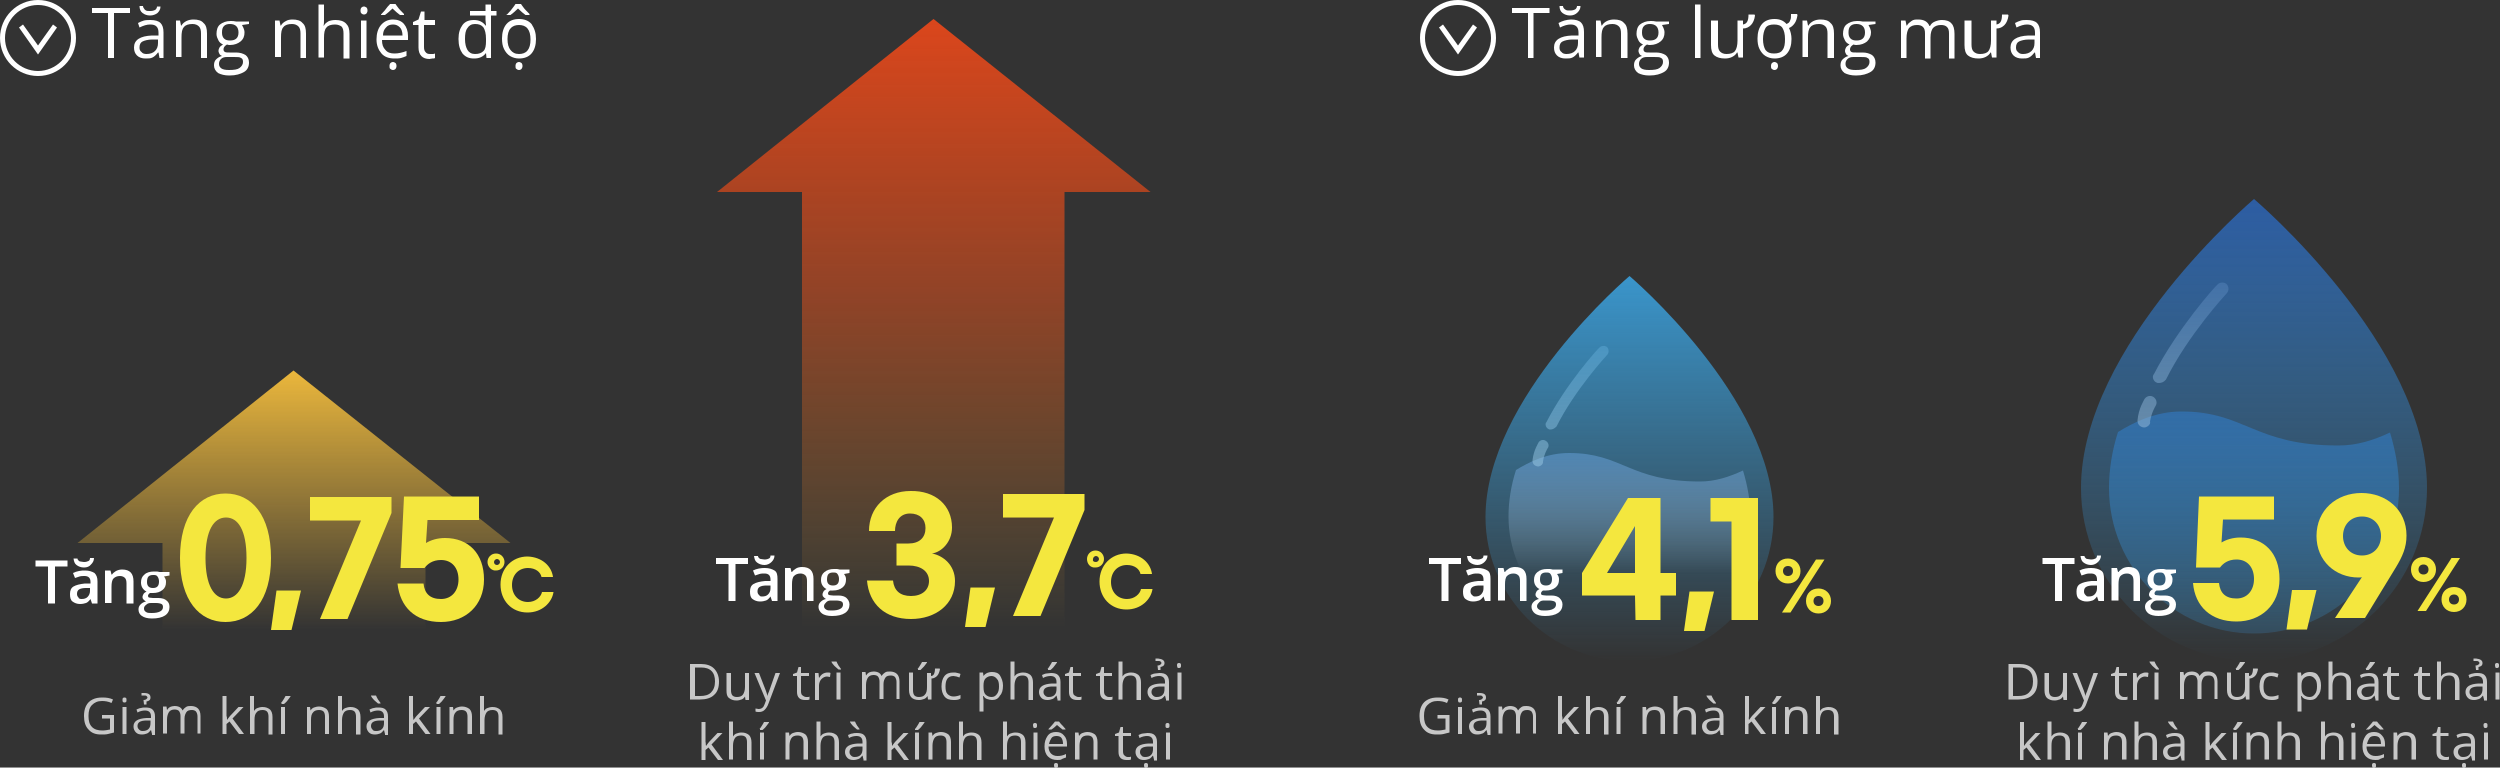 <?xml version="1.0" encoding="utf-8"?>
<!-- Generator: Adobe Illustrator 26.0.1, SVG Export Plug-In . SVG Version: 6.00 Build 0)  -->
<svg version="1.1" id="Layer_1" xmlns="http://www.w3.org/2000/svg" xmlns:xlink="http://www.w3.org/1999/xlink" x="0px" y="0px"
	 viewBox="0 0 500 153.5" style="enable-background:new 0 0 500 153.5;" xml:space="preserve">
<rect x="0" y="0" width="500" height="153.5" fill="#333333" stroke="none"/>
<style type="text/css">
	.st0{fill:#FFFFFF;}
	.st1{fill:url(#SVGID_1_);}
	.st2{fill:url(#SVGID_00000177461202322441354290000002868235378331077561_);}
	.st3{fill:#C7C7C7;}
	.st4{fill:#F4E73E;}
	.st5{fill:url(#SVGID_00000158015093159065671830000007483290696160200322_);}
	.st6{opacity:0.5;}
	.st7{fill:url(#SVGID_00000145028477365837231160000016051871039379643809_);}
	.st8{fill:url(#SVGID_00000034062134788875879030000018264864023646651818_);}
	.st9{fill:url(#SVGID_00000009564462819621704420000016582308025421341875_);}
</style>
<g>
	<g>
		<path class="st0" d="M306.8,11.6h-1.2v-9h-3.2v-1h7.5v1h-3.2V11.6z"/>
		<path class="st0" d="M315.9,11.6l-0.2-1.1h-0.1c-0.4,0.5-0.7,0.8-1.1,1c-0.4,0.2-0.8,0.2-1.4,0.2c-0.7,0-1.3-0.2-1.7-0.6
			c-0.4-0.4-0.6-0.9-0.6-1.6c0-1.5,1.2-2.3,3.6-2.4l1.3,0V6.6c0-0.6-0.1-1-0.4-1.3s-0.7-0.4-1.2-0.4c-0.6,0-1.3,0.2-2.1,0.6
			l-0.3-0.9c0.4-0.2,0.8-0.4,1.2-0.5c0.4-0.1,0.9-0.2,1.3-0.2c0.9,0,1.6,0.2,2,0.6s0.6,1,0.6,1.9v5.1H315.9z M314,3.1
			c-0.6,0-1.1-0.2-1.5-0.5s-0.6-0.8-0.6-1.4h0.7c0,0.2,0.1,0.4,0.2,0.5c0.1,0.1,0.2,0.2,0.4,0.3c0.2,0.1,0.4,0.1,0.8,0.1
			c0.5,0,0.8-0.1,1-0.2s0.4-0.4,0.4-0.7h0.7c0,0.6-0.3,1-0.6,1.3C315.1,2.9,314.6,3.1,314,3.1z M313.3,10.8c0.7,0,1.3-0.2,1.7-0.6
			s0.6-0.9,0.6-1.6V7.9l-1.1,0c-0.9,0-1.6,0.2-2,0.4c-0.4,0.2-0.6,0.6-0.6,1.2c0,0.4,0.1,0.7,0.4,0.9
			C312.5,10.7,312.9,10.8,313.3,10.8z"/>
		<path class="st0" d="M324.2,11.6V6.7c0-0.6-0.1-1.1-0.4-1.4c-0.3-0.3-0.7-0.5-1.3-0.5c-0.8,0-1.4,0.2-1.7,0.6
			c-0.4,0.4-0.5,1.1-0.5,2.1v3.9h-1.1V4.1h0.9l0.2,1h0.1c0.2-0.4,0.6-0.7,1-0.9c0.4-0.2,0.9-0.3,1.4-0.3c0.9,0,1.6,0.2,2,0.7
			c0.5,0.4,0.7,1.1,0.7,2.1v4.9H324.2z"/>
		<path class="st0" d="M333.8,4.1v0.7L332.4,5c0.1,0.2,0.2,0.4,0.3,0.6c0.1,0.3,0.2,0.5,0.2,0.9c0,0.7-0.2,1.3-0.8,1.8
			c-0.5,0.4-1.2,0.7-2.1,0.7c-0.2,0-0.4,0-0.6-0.1c-0.5,0.3-0.7,0.6-0.7,1c0,0.2,0.1,0.4,0.3,0.5c0.2,0.1,0.5,0.1,0.9,0.1h1.3
			c0.8,0,1.4,0.2,1.9,0.5c0.4,0.3,0.7,0.8,0.7,1.5c0,0.8-0.3,1.5-1,1.9c-0.7,0.4-1.6,0.7-2.9,0.7c-1,0-1.7-0.2-2.3-0.5
			c-0.5-0.4-0.8-0.9-0.8-1.5c0-0.5,0.1-0.9,0.4-1.2c0.3-0.3,0.7-0.6,1.2-0.7c-0.2-0.1-0.4-0.2-0.5-0.4s-0.2-0.4-0.2-0.6
			c0-0.3,0.1-0.5,0.2-0.7c0.1-0.2,0.4-0.4,0.7-0.6c-0.4-0.2-0.7-0.4-0.9-0.8c-0.2-0.4-0.4-0.8-0.4-1.3c0-0.8,0.2-1.5,0.7-1.9
			s1.2-0.7,2.1-0.7c0.4,0,0.7,0,1.1,0.1H333.8z M327.8,12.8c0,0.4,0.2,0.7,0.5,0.9s0.8,0.3,1.5,0.3c1,0,1.7-0.1,2.1-0.4
			s0.7-0.7,0.7-1.2c0-0.4-0.1-0.7-0.4-0.8c-0.2-0.2-0.7-0.2-1.4-0.2h-1.4c-0.5,0-0.9,0.1-1.2,0.4S327.8,12.4,327.8,12.8z M328.4,6.5
			c0,0.5,0.1,0.9,0.4,1.2c0.3,0.3,0.7,0.4,1.2,0.4c1.1,0,1.7-0.5,1.7-1.6c0-1.1-0.6-1.7-1.7-1.7c-0.5,0-0.9,0.1-1.2,0.4
			S328.4,5.9,328.4,6.5z"/>
		<path class="st0" d="M340.1,11.6H339V0.9h1.1V11.6z"/>
		<path class="st0" d="M343.6,4.1v4.8c0,0.6,0.1,1.1,0.4,1.4c0.3,0.3,0.7,0.5,1.3,0.5c0.8,0,1.4-0.2,1.7-0.6s0.5-1.1,0.5-2.1V4.1
			h1.1v0.8c0.4-0.1,0.6-0.2,0.8-0.5c0.2-0.3,0.3-0.8,0.3-1.5h1.2l0.1,0.2c-0.1,0.8-0.4,1.5-0.8,1.9c-0.4,0.4-0.9,0.7-1.6,0.7v5.8
			h-0.9l-0.2-1h-0.1c-0.2,0.4-0.6,0.7-1,0.9c-0.4,0.2-0.9,0.3-1.4,0.3c-0.9,0-1.6-0.2-2.1-0.6c-0.5-0.4-0.7-1.1-0.7-2.1V4.1H343.6z"
			/>
		<path class="st0" d="M358.3,7.8c0,1.2-0.3,2.2-0.9,2.9s-1.5,1-2.5,1c-0.7,0-1.3-0.2-1.8-0.5s-0.9-0.8-1.2-1.4
			c-0.3-0.6-0.4-1.3-0.4-2.1c0-1.2,0.3-2.2,0.9-2.9c0.6-0.7,1.5-1,2.5-1c1,0,1.8,0.3,2.4,1c0.2-0.1,0.4-0.2,0.5-0.3
			c0.1-0.1,0.2-0.3,0.3-0.6c0.1-0.2,0.1-0.6,0.1-1.1h1.2l0.1,0.2c-0.1,0.7-0.3,1.3-0.6,1.7c-0.3,0.4-0.6,0.7-1.1,0.9
			C358.1,6.2,358.3,7,358.3,7.8z M352.6,7.8c0,1,0.2,1.7,0.5,2.2c0.4,0.5,0.9,0.7,1.7,0.7c0.8,0,1.4-0.2,1.7-0.7
			c0.4-0.5,0.5-1.2,0.5-2.2c0-1-0.2-1.7-0.5-2.2s-0.9-0.7-1.7-0.7c-0.8,0-1.4,0.2-1.7,0.7S352.6,6.9,352.6,7.8z M354.2,13.2
			c0-0.3,0.1-0.5,0.2-0.6c0.1-0.1,0.3-0.2,0.5-0.2c0.2,0,0.3,0.1,0.5,0.2c0.1,0.1,0.2,0.3,0.2,0.6c0,0.3-0.1,0.4-0.2,0.6
			c-0.1,0.1-0.3,0.2-0.5,0.2c-0.2,0-0.4-0.1-0.5-0.2C354.2,13.7,354.2,13.5,354.2,13.2z"/>
		<path class="st0" d="M365.5,11.6V6.7c0-0.6-0.1-1.1-0.4-1.4c-0.3-0.3-0.7-0.5-1.3-0.5c-0.8,0-1.4,0.2-1.7,0.6
			c-0.4,0.4-0.5,1.1-0.5,2.1v3.9h-1.1V4.1h0.9l0.2,1h0.1c0.2-0.4,0.6-0.7,1-0.9c0.4-0.2,0.9-0.3,1.4-0.3c0.9,0,1.6,0.2,2,0.7
			c0.5,0.4,0.7,1.1,0.7,2.1v4.9H365.5z"/>
		<path class="st0" d="M375.1,4.1v0.7L373.7,5c0.1,0.2,0.2,0.4,0.3,0.6c0.1,0.3,0.2,0.5,0.2,0.9c0,0.7-0.3,1.3-0.8,1.8
			c-0.5,0.4-1.2,0.7-2.1,0.7c-0.2,0-0.4,0-0.6-0.1c-0.5,0.3-0.7,0.6-0.7,1c0,0.2,0.1,0.4,0.3,0.5c0.2,0.1,0.5,0.1,0.9,0.1h1.3
			c0.8,0,1.4,0.2,1.9,0.5c0.4,0.3,0.7,0.8,0.7,1.5c0,0.8-0.3,1.5-1,1.9c-0.7,0.4-1.6,0.7-2.9,0.7c-1,0-1.7-0.2-2.3-0.5
			c-0.5-0.4-0.8-0.9-0.8-1.5c0-0.5,0.1-0.9,0.4-1.2c0.3-0.3,0.7-0.6,1.2-0.7c-0.2-0.1-0.4-0.2-0.5-0.4s-0.2-0.4-0.2-0.6
			c0-0.3,0.1-0.5,0.2-0.7c0.1-0.2,0.4-0.4,0.7-0.6c-0.4-0.2-0.7-0.4-0.9-0.8c-0.2-0.4-0.4-0.8-0.4-1.3c0-0.8,0.2-1.5,0.7-1.9
			s1.2-0.7,2.1-0.7c0.4,0,0.7,0,1.1,0.1H375.1z M369.1,12.8c0,0.4,0.2,0.7,0.5,0.9s0.8,0.3,1.5,0.3c1,0,1.7-0.1,2.1-0.4
			s0.7-0.7,0.7-1.2c0-0.4-0.1-0.7-0.4-0.8c-0.2-0.2-0.7-0.2-1.4-0.2h-1.4c-0.5,0-0.9,0.1-1.2,0.4S369.1,12.4,369.1,12.8z M369.7,6.5
			c0,0.5,0.1,0.9,0.4,1.2c0.3,0.3,0.7,0.4,1.2,0.4c1.1,0,1.7-0.5,1.7-1.6c0-1.1-0.6-1.7-1.7-1.7c-0.5,0-0.9,0.1-1.2,0.4
			S369.7,5.9,369.7,6.5z"/>
		<path class="st0" d="M389.8,11.6V6.7c0-0.6-0.1-1-0.4-1.3c-0.3-0.3-0.7-0.4-1.2-0.4c-0.7,0-1.2,0.2-1.6,0.6
			c-0.3,0.4-0.5,1-0.5,1.9v4.2H385V6.7c0-0.6-0.1-1-0.4-1.3c-0.3-0.3-0.7-0.4-1.2-0.4c-0.7,0-1.2,0.2-1.6,0.6
			c-0.3,0.4-0.5,1.1-0.5,2.1v3.9h-1.1V4.1h0.9l0.2,1h0.1c0.2-0.4,0.5-0.6,0.9-0.9s0.8-0.3,1.3-0.3c1.2,0,1.9,0.4,2.3,1.3h0.1
			c0.2-0.4,0.5-0.7,1-0.9s0.9-0.3,1.4-0.3c0.8,0,1.5,0.2,1.9,0.7c0.4,0.4,0.6,1.1,0.6,2.1v4.9H389.8z"/>
		<path class="st0" d="M394.3,4.1v4.8c0,0.6,0.1,1.1,0.4,1.4c0.3,0.3,0.7,0.5,1.3,0.5c0.8,0,1.4-0.2,1.7-0.6s0.5-1.1,0.5-2.1V4.1
			h1.1v0.8c0.4-0.1,0.6-0.2,0.8-0.5c0.2-0.3,0.3-0.8,0.3-1.5h1.2l0.1,0.2c-0.1,0.8-0.4,1.5-0.8,1.9c-0.4,0.4-0.9,0.7-1.6,0.7v5.8
			h-0.9l-0.2-1h-0.1c-0.2,0.4-0.6,0.7-1,0.9c-0.4,0.2-0.9,0.3-1.4,0.3c-0.9,0-1.6-0.2-2.1-0.6c-0.5-0.4-0.7-1.1-0.7-2.1V4.1H394.3z"
			/>
		<path class="st0" d="M407.2,11.6l-0.2-1.1h-0.1c-0.4,0.5-0.7,0.8-1.1,1c-0.4,0.2-0.8,0.2-1.4,0.2c-0.7,0-1.3-0.2-1.7-0.6
			c-0.4-0.4-0.6-0.9-0.6-1.6c0-1.5,1.2-2.3,3.6-2.4l1.3,0V6.6c0-0.6-0.1-1-0.4-1.3s-0.7-0.4-1.2-0.4c-0.6,0-1.3,0.2-2.1,0.6
			l-0.3-0.9c0.4-0.2,0.8-0.4,1.2-0.5C404.5,4,405,4,405.4,4c0.9,0,1.6,0.2,2,0.6s0.6,1,0.6,1.9v5.1H407.2z M404.6,10.8
			c0.7,0,1.3-0.2,1.7-0.6s0.6-0.9,0.6-1.6V7.9l-1.1,0c-0.9,0-1.6,0.2-2,0.4c-0.4,0.2-0.6,0.6-0.6,1.2c0,0.4,0.1,0.7,0.4,0.9
			C403.8,10.7,404.2,10.8,404.6,10.8z"/>
	</g>
	<g>
		<g>
			<path class="st0" d="M291.6,15.2c-4.2,0-7.6-3.4-7.6-7.6c0-4.2,3.4-7.6,7.6-7.6c4.2,0,7.6,3.4,7.6,7.6
				C299.2,11.8,295.8,15.2,291.6,15.2z M291.6,1C288,1,285,4,285,7.6s3,6.6,6.6,6.6c3.6,0,6.6-3,6.6-6.6S295.2,1,291.6,1z"/>
		</g>
		<g>
			<polygon class="st0" points="291.6,10.9 287.8,5.5 288.6,4.9 291.6,9.1 294.6,4.9 295.4,5.5 			"/>
		</g>
	</g>
</g>
<linearGradient id="SVGID_1_" gradientUnits="userSpaceOnUse" x1="186.75" y1="71.28" x2="186.75" y2="192.98" gradientTransform="matrix(1 0 0 -1 0 196.78)">
	<stop  offset="0" style="stop-color:#EBB73C;stop-opacity:0"/>
	<stop  offset="8.100209e-03" style="stop-color:#EBB639;stop-opacity:8.100212e-03"/>
	<stop  offset="9.699228e-02" style="stop-color:#E89A2F;stop-opacity:9.699231e-02"/>
	<stop  offset="0.194" style="stop-color:#E48227;stop-opacity:0.194"/>
	<stop  offset="0.298" style="stop-color:#E06E21;stop-opacity:0.298"/>
	<stop  offset="0.414" style="stop-color:#DE5D1E;stop-opacity:0.414"/>
	<stop  offset="0.546" style="stop-color:#DE501D;stop-opacity:0.546"/>
	<stop  offset="0.71" style="stop-color:#DB4A1B;stop-opacity:0.71"/>
	<stop  offset="1" style="stop-color:#DB461C"/>
</linearGradient>
<polygon class="st1" points="230.1,38.4 186.7,3.8 143.4,38.4 160.4,38.4 160.4,125.5 212.9,125.5 212.9,38.4 "/>
<linearGradient id="SVGID_00000124135311247955150260000004497851215494401456_" gradientUnits="userSpaceOnUse" x1="58.8" y1="70.78" x2="58.8" y2="122.68" gradientTransform="matrix(1 0 0 -1 0 196.78)">
	<stop  offset="0" style="stop-color:#EBB73C;stop-opacity:0"/>
	<stop  offset="0.139" style="stop-color:#EBB73C;stop-opacity:0.139"/>
	<stop  offset="1" style="stop-color:#EBB73C"/>
</linearGradient>
<polygon style="fill:url(#SVGID_00000124135311247955150260000004497851215494401456_);" points="102.1,108.6 58.7,74.1 15.5,108.6 
	32.5,108.6 32.5,126 85.1,126 85.1,108.6 "/>
<g>
	<path class="st3" d="M20.4,143h2.4v3.5c-0.4,0.1-0.8,0.2-1.2,0.3c-0.4,0.1-0.8,0.1-1.4,0.1c-1.1,0-1.9-0.3-2.5-1
		c-0.6-0.6-0.9-1.5-0.9-2.7c0-0.7,0.1-1.4,0.4-2c0.3-0.6,0.7-1,1.3-1.3c0.6-0.3,1.2-0.4,2-0.4c0.8,0,1.5,0.1,2.1,0.4l-0.3,0.7
		c-0.6-0.3-1.3-0.4-1.9-0.4c-0.9,0-1.5,0.3-2,0.8c-0.5,0.5-0.7,1.2-0.7,2.2c0,1,0.2,1.7,0.7,2.2c0.5,0.5,1.2,0.7,2.1,0.7
		c0.5,0,1-0.1,1.5-0.2v-2.2h-1.6V143z"/>
	<path class="st3" d="M24.5,140c0-0.2,0-0.3,0.1-0.4c0.1-0.1,0.2-0.1,0.3-0.1c0.1,0,0.2,0,0.3,0.1c0.1,0.1,0.1,0.2,0.1,0.4
		s0,0.3-0.1,0.4c-0.1,0.1-0.2,0.1-0.3,0.1c-0.1,0-0.2,0-0.3-0.1C24.5,140.3,24.5,140.1,24.5,140z M25.3,146.8h-0.8v-5.4h0.8V146.8z"
		/>
	<path class="st3" d="M30.4,146.8l-0.2-0.8h0c-0.3,0.3-0.5,0.6-0.8,0.7c-0.3,0.1-0.6,0.2-1,0.2c-0.5,0-0.9-0.1-1.2-0.4
		c-0.3-0.3-0.5-0.7-0.5-1.2c0-1.1,0.9-1.6,2.6-1.7l0.9,0v-0.3c0-0.4-0.1-0.7-0.3-0.9c-0.2-0.2-0.5-0.3-0.9-0.3c-0.4,0-1,0.1-1.5,0.4
		l-0.2-0.6c0.3-0.1,0.6-0.3,0.9-0.3c0.3-0.1,0.6-0.1,0.9-0.1c0.6,0,1.1,0.1,1.4,0.4s0.5,0.7,0.5,1.4v3.7H30.4z M28.5,146.2
		c0.5,0,0.9-0.1,1.2-0.4s0.4-0.7,0.4-1.2v-0.5l-0.8,0c-0.6,0-1.1,0.1-1.4,0.3c-0.3,0.2-0.4,0.5-0.4,0.8c0,0.3,0.1,0.5,0.3,0.7
		C28,146.1,28.2,146.2,28.5,146.2z M30.1,139.5c0,0.5-0.3,0.7-0.8,0.8l0,0.6h-0.5l-0.1-0.9c0.3,0,0.5-0.1,0.6-0.2
		c0.1-0.1,0.2-0.2,0.2-0.3s-0.1-0.2-0.2-0.3c-0.1-0.1-0.3-0.1-0.5-0.1c-0.2,0-0.4,0-0.5,0v-0.5c0.1,0,0.3,0,0.5,0
		C29.7,138.6,30.1,138.9,30.1,139.5z"/>
	<path class="st3" d="M39.5,146.8v-3.5c0-0.4-0.1-0.7-0.3-1c-0.2-0.2-0.5-0.3-0.8-0.3c-0.5,0-0.9,0.1-1.1,0.4
		c-0.2,0.3-0.4,0.7-0.4,1.3v3h-0.8v-3.5c0-0.4-0.1-0.7-0.3-1c-0.2-0.2-0.5-0.3-0.9-0.3c-0.5,0-0.9,0.2-1.1,0.5
		c-0.2,0.3-0.4,0.8-0.4,1.5v2.8h-0.8v-5.4h0.7l0.1,0.7h0c0.2-0.3,0.4-0.5,0.6-0.6s0.6-0.2,0.9-0.2c0.8,0,1.4,0.3,1.6,0.9h0
		c0.2-0.3,0.4-0.5,0.7-0.7s0.6-0.2,1-0.2c0.6,0,1.1,0.2,1.4,0.5c0.3,0.3,0.5,0.8,0.5,1.5v3.5H39.5z"/>
	<path class="st3" d="M45.4,144c0.1-0.2,0.4-0.5,0.6-0.8l1.7-1.8h1l-2.2,2.3l2.3,3.1h-1l-1.9-2.5l-0.6,0.5v2h-0.8v-7.6h0.8v4
		C45.4,143.4,45.4,143.6,45.4,144L45.4,144z"/>
	<path class="st3" d="M53.7,146.8v-3.5c0-0.4-0.1-0.8-0.3-1c-0.2-0.2-0.5-0.3-0.9-0.3c-0.6,0-1,0.2-1.2,0.5
		c-0.3,0.3-0.4,0.8-0.4,1.5v2.8H50v-7.6h0.8v2.3c0,0.3,0,0.5,0,0.7h0c0.2-0.3,0.4-0.5,0.7-0.6c0.3-0.1,0.6-0.2,1-0.2
		c0.7,0,1.1,0.2,1.5,0.5c0.3,0.3,0.5,0.8,0.5,1.5v3.5H53.7z"/>
	<path class="st3" d="M56.2,140.6c0.2-0.2,0.3-0.4,0.5-0.7c0.2-0.3,0.3-0.5,0.4-0.7h1v0.1c-0.1,0.2-0.4,0.5-0.6,0.8
		s-0.5,0.5-0.7,0.7h-0.5V140.6z M57,146.8h-0.8v-5.4H57V146.8z"/>
	<path class="st3" d="M65,146.8v-3.5c0-0.4-0.1-0.8-0.3-1c-0.2-0.2-0.5-0.3-0.9-0.3c-0.6,0-1,0.2-1.2,0.5c-0.3,0.3-0.4,0.8-0.4,1.5
		v2.8h-0.8v-5.4H62l0.1,0.7h0c0.2-0.3,0.4-0.5,0.7-0.6c0.3-0.1,0.6-0.2,1-0.2c0.6,0,1.1,0.2,1.5,0.5c0.3,0.3,0.5,0.8,0.5,1.5v3.5H65
		z"/>
	<path class="st3" d="M71.2,146.8v-3.5c0-0.4-0.1-0.8-0.3-1c-0.2-0.2-0.5-0.3-0.9-0.3c-0.6,0-1,0.2-1.2,0.5s-0.4,0.8-0.4,1.5v2.8
		h-0.8v-7.6h0.8v2.3c0,0.3,0,0.5,0,0.7h0c0.2-0.3,0.4-0.5,0.7-0.6c0.3-0.1,0.6-0.2,1-0.2c0.7,0,1.1,0.2,1.5,0.5
		c0.3,0.3,0.5,0.8,0.5,1.5v3.5H71.2z"/>
	<path class="st3" d="M77,146.8l-0.2-0.8h0c-0.3,0.3-0.5,0.6-0.8,0.7c-0.3,0.1-0.6,0.2-1,0.2c-0.5,0-0.9-0.1-1.2-0.4
		c-0.3-0.3-0.5-0.7-0.5-1.2c0-1.1,0.9-1.6,2.6-1.7l0.9,0v-0.3c0-0.4-0.1-0.7-0.3-0.9c-0.2-0.2-0.5-0.3-0.9-0.3c-0.4,0-1,0.1-1.5,0.4
		l-0.2-0.6c0.3-0.1,0.6-0.3,0.9-0.3c0.3-0.1,0.6-0.1,0.9-0.1c0.6,0,1.1,0.1,1.4,0.4c0.3,0.3,0.5,0.7,0.5,1.4v3.7H77z M75.2,146.2
		c0.5,0,0.9-0.1,1.2-0.4s0.4-0.7,0.4-1.2v-0.5l-0.8,0c-0.6,0-1.1,0.1-1.4,0.3c-0.3,0.2-0.4,0.5-0.4,0.8c0,0.3,0.1,0.5,0.3,0.7
		C74.6,146.1,74.8,146.2,75.2,146.2z M76.1,140.7h-0.5c-0.2-0.2-0.5-0.4-0.8-0.7c-0.3-0.3-0.5-0.6-0.6-0.8v-0.1h1
		c0.1,0.2,0.2,0.5,0.4,0.8c0.2,0.3,0.4,0.5,0.5,0.7V140.7z"/>
	<path class="st3" d="M82.7,144c0.1-0.2,0.4-0.5,0.6-0.8l1.7-1.8h1l-2.2,2.3l2.3,3.1h-1l-1.9-2.5l-0.6,0.5v2h-0.8v-7.6h0.8v4
		C82.7,143.4,82.6,143.6,82.7,144L82.7,144z"/>
	<path class="st3" d="M87.2,140.6c0.2-0.2,0.3-0.4,0.5-0.7s0.3-0.5,0.4-0.7h1v0.1c-0.1,0.2-0.4,0.5-0.6,0.8s-0.5,0.5-0.7,0.7h-0.5
		V140.6z M88.1,146.8h-0.8v-5.4h0.8V146.8z"/>
	<path class="st3" d="M93.5,146.8v-3.5c0-0.4-0.1-0.8-0.3-1c-0.2-0.2-0.5-0.3-0.9-0.3c-0.6,0-1,0.2-1.2,0.5
		c-0.3,0.3-0.4,0.8-0.4,1.5v2.8h-0.8v-5.4h0.7l0.1,0.7h0c0.2-0.3,0.4-0.5,0.7-0.6c0.3-0.1,0.6-0.2,1-0.2c0.6,0,1.1,0.2,1.5,0.5
		c0.3,0.3,0.5,0.8,0.5,1.5v3.5H93.5z"/>
	<path class="st3" d="M99.7,146.8v-3.5c0-0.4-0.1-0.8-0.3-1c-0.2-0.2-0.5-0.3-0.9-0.3c-0.6,0-1,0.2-1.2,0.5s-0.4,0.8-0.4,1.5v2.8H96
		v-7.6h0.8v2.3c0,0.3,0,0.5,0,0.7h0c0.2-0.3,0.4-0.5,0.7-0.6c0.3-0.1,0.6-0.2,1-0.2c0.7,0,1.1,0.2,1.5,0.5c0.3,0.3,0.5,0.8,0.5,1.5
		v3.5H99.7z"/>
</g>
<g>
	<path class="st3" d="M143.8,136.3c0,1.2-0.3,2.1-1,2.7c-0.6,0.6-1.6,0.9-2.8,0.9h-2v-7.1h2.2c1.1,0,2,0.3,2.6,0.9
		S143.8,135.2,143.8,136.3z M143,136.3c0-0.9-0.2-1.6-0.7-2.1s-1.2-0.7-2.1-0.7H139v5.7h1c1,0,1.7-0.2,2.2-0.7
		C142.7,138,143,137.3,143,136.3z"/>
	<path class="st3" d="M146.2,134.6v3.5c0,0.4,0.1,0.8,0.3,1s0.5,0.3,0.9,0.3c0.6,0,1-0.2,1.2-0.5s0.4-0.8,0.4-1.5v-2.8h0.8v5.4h-0.7
		l-0.1-0.7h0c-0.2,0.3-0.4,0.5-0.7,0.6s-0.6,0.2-1,0.2c-0.7,0-1.1-0.2-1.5-0.5s-0.5-0.8-0.5-1.5v-3.5H146.2z"/>
	<path class="st3" d="M150.9,134.6h0.9l1.2,3.1c0.3,0.7,0.4,1.2,0.5,1.5h0c0-0.2,0.1-0.5,0.3-0.9c0.1-0.4,0.6-1.6,1.3-3.7h0.9
		l-2.3,6.1c-0.2,0.6-0.5,1-0.8,1.3c-0.3,0.3-0.7,0.4-1.1,0.4c-0.2,0-0.5,0-0.7-0.1v-0.6c0.2,0,0.4,0.1,0.6,0.1c0.6,0,1-0.3,1.2-0.9
		l0.3-0.8L150.9,134.6z"/>
	<path class="st3" d="M161.2,139.4c0.1,0,0.3,0,0.4,0c0.1,0,0.2,0,0.3-0.1v0.6c-0.1,0-0.2,0.1-0.4,0.1c-0.2,0-0.3,0-0.5,0
		c-1,0-1.6-0.5-1.6-1.6v-3.2h-0.8v-0.4l0.8-0.3l0.3-1.1h0.5v1.2h1.6v0.6h-1.6v3.1c0,0.3,0.1,0.6,0.2,0.7S160.9,139.4,161.2,139.4z"
		/>
	<path class="st3" d="M165.5,134.5c0.2,0,0.5,0,0.6,0.1l-0.1,0.8c-0.2,0-0.4-0.1-0.6-0.1c-0.4,0-0.8,0.2-1.1,0.5s-0.5,0.8-0.5,1.3
		v2.9h-0.8v-5.4h0.7l0.1,1h0c0.2-0.3,0.4-0.6,0.7-0.8S165.2,134.5,165.5,134.5z"/>
	<path class="st3" d="M168.2,133.9h-0.5c-0.2-0.2-0.5-0.4-0.8-0.7s-0.5-0.6-0.6-0.8v-0.1h1c0.1,0.2,0.2,0.5,0.4,0.8
		c0.2,0.3,0.4,0.5,0.5,0.7V133.9z M168.1,139.9h-0.8v-5.4h0.8V139.9z"/>
	<path class="st3" d="M179.3,139.9v-3.5c0-0.4-0.1-0.7-0.3-1c-0.2-0.2-0.5-0.3-0.8-0.3c-0.5,0-0.9,0.1-1.1,0.4s-0.4,0.7-0.4,1.3v3
		h-0.8v-3.5c0-0.4-0.1-0.7-0.3-1c-0.2-0.2-0.5-0.3-0.9-0.3c-0.5,0-0.9,0.2-1.1,0.5c-0.2,0.3-0.4,0.8-0.4,1.5v2.8h-0.8v-5.4h0.7
		l0.1,0.7h0c0.2-0.3,0.4-0.5,0.6-0.6s0.6-0.2,0.9-0.2c0.8,0,1.4,0.3,1.6,0.9h0c0.2-0.3,0.4-0.5,0.7-0.7s0.6-0.2,1-0.2
		c0.6,0,1.1,0.2,1.4,0.5c0.3,0.3,0.5,0.8,0.5,1.5v3.5H179.3z"/>
	<path class="st3" d="M182.6,134.6v3.5c0,0.4,0.1,0.8,0.3,1s0.5,0.3,0.9,0.3c0.6,0,1-0.2,1.2-0.5c0.3-0.3,0.4-0.8,0.4-1.5v-2.8h0.8
		v0.6c0.3,0,0.5-0.2,0.6-0.4s0.2-0.6,0.2-1.1h0.9l0.1,0.1c-0.1,0.6-0.3,1.1-0.6,1.4c-0.3,0.3-0.7,0.5-1.1,0.5v4.2h-0.7l-0.1-0.7h0
		c-0.2,0.3-0.4,0.5-0.7,0.6c-0.3,0.1-0.6,0.2-1,0.2c-0.7,0-1.2-0.2-1.5-0.5s-0.5-0.8-0.5-1.5v-3.5H182.6z M183.5,133.8
		c0.2-0.2,0.3-0.4,0.5-0.7s0.3-0.5,0.4-0.7h1v0.1c-0.1,0.2-0.4,0.5-0.6,0.8c-0.3,0.3-0.5,0.5-0.7,0.7h-0.5V133.8z"/>
	<path class="st3" d="M190.7,140c-0.8,0-1.4-0.2-1.8-0.7c-0.4-0.5-0.6-1.2-0.6-2c0-0.9,0.2-1.6,0.6-2.1s1-0.7,1.8-0.7
		c0.3,0,0.5,0,0.8,0.1s0.5,0.1,0.6,0.2l-0.2,0.7c-0.2-0.1-0.4-0.1-0.6-0.2c-0.2,0-0.4-0.1-0.6-0.1c-1.1,0-1.6,0.7-1.6,2.1
		c0,0.7,0.1,1.2,0.4,1.5s0.7,0.5,1.2,0.5c0.4,0,0.9-0.1,1.4-0.3v0.7C191.7,140,191.2,140,190.7,140z"/>
	<path class="st3" d="M198.4,140c-0.3,0-0.7-0.1-1-0.2c-0.3-0.1-0.5-0.3-0.7-0.6h-0.1c0,0.3,0.1,0.6,0.1,0.9v2.2h-0.8v-7.8h0.7
		l0.1,0.7h0c0.2-0.3,0.5-0.5,0.7-0.6s0.6-0.2,1-0.2c0.7,0,1.3,0.2,1.6,0.7s0.6,1.2,0.6,2c0,0.9-0.2,1.6-0.6,2
		C199.6,139.8,199.1,140,198.4,140z M198.3,135.2c-0.5,0-0.9,0.2-1.2,0.5s-0.4,0.8-0.4,1.4v0.2c0,0.8,0.1,1.3,0.4,1.6
		c0.3,0.3,0.7,0.5,1.2,0.5c0.5,0,0.8-0.2,1.1-0.6c0.3-0.4,0.4-0.9,0.4-1.5c0-0.7-0.1-1.2-0.4-1.5
		C199.1,135.4,198.7,135.2,198.3,135.2z"/>
	<path class="st3" d="M205.7,139.9v-3.5c0-0.4-0.1-0.8-0.3-1s-0.5-0.3-0.9-0.3c-0.6,0-1,0.2-1.2,0.5s-0.4,0.8-0.4,1.5v2.8h-0.8v-7.6
		h0.8v2.3c0,0.3,0,0.5,0,0.7h0c0.2-0.3,0.4-0.5,0.7-0.6c0.3-0.1,0.6-0.2,1-0.2c0.7,0,1.1,0.2,1.5,0.5c0.3,0.3,0.5,0.8,0.5,1.5v3.5
		H205.7z"/>
	<path class="st3" d="M211.5,139.9l-0.2-0.8h0c-0.3,0.3-0.5,0.6-0.8,0.7c-0.3,0.1-0.6,0.2-1,0.2c-0.5,0-0.9-0.1-1.2-0.4
		s-0.5-0.7-0.5-1.2c0-1.1,0.9-1.6,2.6-1.7l0.9,0v-0.3c0-0.4-0.1-0.7-0.3-0.9c-0.2-0.2-0.5-0.3-0.9-0.3c-0.4,0-1,0.1-1.5,0.4
		l-0.2-0.6c0.3-0.1,0.6-0.3,0.9-0.3s0.6-0.1,0.9-0.1c0.6,0,1.1,0.1,1.4,0.4s0.5,0.7,0.5,1.4v3.7H211.5z M209.7,139.4
		c0.5,0,0.9-0.1,1.2-0.4s0.4-0.7,0.4-1.2v-0.5l-0.8,0c-0.6,0-1.1,0.1-1.4,0.3c-0.3,0.2-0.4,0.5-0.4,0.8c0,0.3,0.1,0.5,0.3,0.7
		S209.4,139.4,209.7,139.4z M209.5,133.8c0.2-0.2,0.3-0.4,0.5-0.7s0.3-0.5,0.4-0.7h1v0.1c-0.1,0.2-0.4,0.5-0.6,0.8s-0.5,0.5-0.7,0.7
		h-0.5V133.8z"/>
	<path class="st3" d="M215.6,139.4c0.1,0,0.3,0,0.4,0c0.1,0,0.2,0,0.3-0.1v0.6c-0.1,0-0.2,0.1-0.4,0.1c-0.2,0-0.3,0-0.5,0
		c-1,0-1.6-0.5-1.6-1.6v-3.2h-0.8v-0.4l0.8-0.3l0.3-1.1h0.5v1.2h1.6v0.6h-1.6v3.1c0,0.3,0.1,0.6,0.2,0.7S215.4,139.4,215.6,139.4z"
		/>
	<path class="st3" d="M221.8,139.4c0.1,0,0.3,0,0.4,0c0.1,0,0.2,0,0.3-0.1v0.6c-0.1,0-0.2,0.1-0.4,0.1c-0.2,0-0.3,0-0.5,0
		c-1,0-1.6-0.5-1.6-1.6v-3.2h-0.8v-0.4l0.8-0.3l0.3-1.1h0.5v1.2h1.6v0.6h-1.6v3.1c0,0.3,0.1,0.6,0.2,0.7
		C221.3,139.3,221.5,139.4,221.8,139.4z"/>
	<path class="st3" d="M227.3,139.9v-3.5c0-0.4-0.1-0.8-0.3-1s-0.5-0.3-0.9-0.3c-0.6,0-1,0.2-1.2,0.5s-0.4,0.8-0.4,1.5v2.8h-0.8v-7.6
		h0.8v2.3c0,0.3,0,0.5,0,0.7h0c0.2-0.3,0.4-0.5,0.7-0.6c0.3-0.1,0.6-0.2,1-0.2c0.7,0,1.1,0.2,1.5,0.5c0.3,0.3,0.5,0.8,0.5,1.5v3.5
		H227.3z"/>
	<path class="st3" d="M233.2,139.9l-0.2-0.8h0c-0.3,0.3-0.5,0.6-0.8,0.7c-0.3,0.1-0.6,0.2-1,0.2c-0.5,0-0.9-0.1-1.2-0.4
		s-0.5-0.7-0.5-1.2c0-1.1,0.9-1.6,2.6-1.7l0.9,0v-0.3c0-0.4-0.1-0.7-0.3-0.9c-0.2-0.2-0.5-0.3-0.9-0.3c-0.4,0-1,0.1-1.5,0.4
		l-0.2-0.6c0.3-0.1,0.6-0.3,0.9-0.3s0.6-0.1,0.9-0.1c0.6,0,1.1,0.1,1.4,0.4s0.5,0.7,0.5,1.4v3.7H233.2z M231.3,139.4
		c0.5,0,0.9-0.1,1.2-0.4s0.4-0.7,0.4-1.2v-0.5l-0.8,0c-0.6,0-1.1,0.1-1.4,0.3c-0.3,0.2-0.4,0.5-0.4,0.8c0,0.3,0.1,0.5,0.3,0.7
		S231,139.4,231.3,139.4z M232.9,132.6c0,0.5-0.3,0.7-0.8,0.8l0,0.6h-0.5l-0.1-0.9c0.3,0,0.5-0.1,0.6-0.2s0.2-0.2,0.2-0.3
		s-0.1-0.2-0.2-0.3c-0.1-0.1-0.3-0.1-0.5-0.1c-0.2,0-0.4,0-0.5,0v-0.5c0.1,0,0.3,0,0.5,0C232.5,131.8,232.9,132.1,232.9,132.6z"/>
	<path class="st3" d="M235.4,133.1c0-0.2,0-0.3,0.1-0.4c0.1-0.1,0.2-0.1,0.3-0.1c0.1,0,0.2,0,0.3,0.1s0.1,0.2,0.1,0.4s0,0.3-0.1,0.4
		c-0.1,0.1-0.2,0.1-0.3,0.1c-0.1,0-0.3,0-0.3-0.1C235.5,133.5,235.4,133.3,235.4,133.1z M236.3,139.9h-0.8v-5.4h0.8V139.9z"/>
	<path class="st3" d="M141.2,149.2c0.1-0.2,0.4-0.5,0.6-0.8l1.7-1.8h1l-2.2,2.3l2.3,3.1h-1l-1.9-2.5l-0.6,0.5v2h-0.8v-7.6h0.8v4
		C141.2,148.6,141.1,148.8,141.2,149.2L141.2,149.2z"/>
	<path class="st3" d="M149.4,151.9v-3.5c0-0.4-0.1-0.8-0.3-1c-0.2-0.2-0.5-0.3-0.9-0.3c-0.6,0-1,0.2-1.2,0.5s-0.4,0.8-0.4,1.5v2.8
		h-0.8v-7.6h0.8v2.3c0,0.3,0,0.5,0,0.7h0c0.2-0.3,0.4-0.5,0.7-0.6c0.3-0.1,0.6-0.2,1-0.2c0.7,0,1.1,0.2,1.5,0.5
		c0.3,0.3,0.5,0.8,0.5,1.5v3.5H149.4z"/>
	<path class="st3" d="M151.9,145.8c0.2-0.2,0.3-0.4,0.5-0.7s0.3-0.5,0.4-0.7h1v0.1c-0.1,0.2-0.4,0.5-0.6,0.8s-0.5,0.5-0.7,0.7h-0.5
		V145.8z M152.8,151.9H152v-5.4h0.8V151.9z"/>
	<path class="st3" d="M160.7,151.9v-3.5c0-0.4-0.1-0.8-0.3-1s-0.5-0.3-0.9-0.3c-0.6,0-1,0.2-1.2,0.5s-0.4,0.8-0.4,1.5v2.8h-0.8v-5.4
		h0.7l0.1,0.7h0c0.2-0.3,0.4-0.5,0.7-0.6c0.3-0.1,0.6-0.2,1-0.2c0.6,0,1.1,0.2,1.5,0.5c0.3,0.3,0.5,0.8,0.5,1.5v3.5H160.7z"/>
	<path class="st3" d="M166.9,151.9v-3.5c0-0.4-0.1-0.8-0.3-1s-0.5-0.3-0.9-0.3c-0.6,0-1,0.2-1.2,0.5s-0.4,0.8-0.4,1.5v2.8h-0.8v-7.6
		h0.8v2.3c0,0.3,0,0.5,0,0.7h0c0.2-0.3,0.4-0.5,0.7-0.6c0.3-0.1,0.6-0.2,1-0.2c0.7,0,1.1,0.2,1.5,0.5c0.3,0.3,0.5,0.8,0.5,1.5v3.5
		H166.9z"/>
	<path class="st3" d="M172.7,151.9l-0.2-0.8h0c-0.3,0.3-0.5,0.6-0.8,0.7c-0.3,0.1-0.6,0.2-1,0.2c-0.5,0-0.9-0.1-1.2-0.4
		s-0.5-0.7-0.5-1.2c0-1.1,0.9-1.6,2.6-1.7l0.9,0v-0.3c0-0.4-0.1-0.7-0.3-0.9c-0.2-0.2-0.5-0.3-0.9-0.3c-0.4,0-1,0.1-1.5,0.4
		l-0.2-0.6c0.3-0.1,0.6-0.3,0.9-0.3c0.3-0.1,0.6-0.1,0.9-0.1c0.6,0,1.1,0.1,1.4,0.4s0.5,0.7,0.5,1.4v3.7H172.7z M170.9,151.4
		c0.5,0,0.9-0.1,1.2-0.4s0.4-0.7,0.4-1.2v-0.5l-0.8,0c-0.6,0-1.1,0.1-1.4,0.3c-0.3,0.2-0.4,0.5-0.4,0.8c0,0.3,0.1,0.5,0.3,0.7
		S170.6,151.4,170.9,151.4z M171.9,145.9h-0.5c-0.2-0.2-0.5-0.4-0.8-0.7c-0.3-0.3-0.5-0.6-0.6-0.8v-0.1h1c0.1,0.2,0.2,0.5,0.4,0.8
		c0.2,0.3,0.4,0.5,0.5,0.7V145.9z"/>
	<path class="st3" d="M178.4,149.2c0.1-0.2,0.4-0.5,0.6-0.8l1.7-1.8h1l-2.2,2.3l2.3,3.1h-1l-1.9-2.5l-0.6,0.5v2h-0.8v-7.6h0.8v4
		C178.4,148.6,178.4,148.8,178.4,149.2L178.4,149.2z"/>
	<path class="st3" d="M183,145.8c0.2-0.2,0.3-0.4,0.5-0.7s0.3-0.5,0.4-0.7h1v0.1c-0.1,0.2-0.4,0.5-0.6,0.8s-0.5,0.5-0.7,0.7H183
		V145.8z M183.8,151.9H183v-5.4h0.8V151.9z"/>
	<path class="st3" d="M189.3,151.9v-3.5c0-0.4-0.1-0.8-0.3-1s-0.5-0.3-0.9-0.3c-0.6,0-1,0.2-1.2,0.5s-0.4,0.8-0.4,1.5v2.8h-0.8v-5.4
		h0.7l0.1,0.7h0c0.2-0.3,0.4-0.5,0.7-0.6c0.3-0.1,0.6-0.2,1-0.2c0.6,0,1.1,0.2,1.5,0.5c0.3,0.3,0.5,0.8,0.5,1.5v3.5H189.3z"/>
	<path class="st3" d="M195.4,151.9v-3.5c0-0.4-0.1-0.8-0.3-1s-0.5-0.3-0.9-0.3c-0.6,0-1,0.2-1.2,0.5s-0.4,0.8-0.4,1.5v2.8h-0.8v-7.6
		h0.8v2.3c0,0.3,0,0.5,0,0.7h0c0.2-0.3,0.4-0.5,0.7-0.6c0.3-0.1,0.6-0.2,1-0.2c0.7,0,1.1,0.2,1.5,0.5c0.3,0.3,0.5,0.8,0.5,1.5v3.5
		H195.4z"/>
	<path class="st3" d="M204.2,151.9v-3.5c0-0.4-0.1-0.8-0.3-1s-0.5-0.3-0.9-0.3c-0.6,0-1,0.2-1.2,0.5s-0.4,0.8-0.4,1.5v2.8h-0.8v-7.6
		h0.8v2.3c0,0.3,0,0.5,0,0.7h0c0.2-0.3,0.4-0.5,0.7-0.6c0.3-0.1,0.6-0.2,1-0.2c0.7,0,1.1,0.2,1.5,0.5c0.3,0.3,0.5,0.8,0.5,1.5v3.5
		H204.2z"/>
	<path class="st3" d="M206.6,145.1c0-0.2,0-0.3,0.1-0.4c0.1-0.1,0.2-0.1,0.3-0.1c0.1,0,0.2,0,0.3,0.1s0.1,0.2,0.1,0.4s0,0.3-0.1,0.4
		c-0.1,0.1-0.2,0.1-0.3,0.1c-0.1,0-0.3,0-0.3-0.1C206.7,145.5,206.6,145.3,206.6,145.1z M207.5,151.9h-0.8v-5.4h0.8V151.9z"/>
	<path class="st3" d="M211.5,152c-0.8,0-1.4-0.2-1.9-0.7s-0.7-1.2-0.7-2c0-0.9,0.2-1.5,0.6-2.1s1-0.8,1.7-0.8c0.7,0,1.2,0.2,1.6,0.7
		c0.4,0.4,0.6,1,0.6,1.7v0.5h-3.7c0,0.6,0.2,1.1,0.5,1.4s0.7,0.5,1.3,0.5c0.6,0,1.1-0.1,1.7-0.4v0.7c-0.3,0.1-0.6,0.2-0.8,0.3
		C212.2,152,211.9,152,211.5,152z M209.7,145.8c0.4-0.4,0.7-0.8,0.9-1s0.3-0.4,0.4-0.5h0.8c0.1,0.1,0.2,0.3,0.4,0.5
		c0.2,0.2,0.5,0.5,0.9,1v0.1h-0.6c-0.3-0.2-0.6-0.5-1.1-0.9c-0.4,0.4-0.8,0.7-1.1,0.9h-0.6V145.8z M211.3,147.2
		c-0.4,0-0.8,0.1-1,0.4s-0.4,0.7-0.5,1.2h2.8c0-0.5-0.1-0.9-0.3-1.2C212.1,147.3,211.7,147.2,211.3,147.2z M210.8,153.1
		c0-0.2,0-0.3,0.1-0.4s0.2-0.1,0.3-0.1c0.1,0,0.2,0,0.3,0.1s0.1,0.2,0.1,0.4c0,0.2,0,0.3-0.1,0.4c-0.1,0.1-0.2,0.1-0.3,0.1
		c-0.1,0-0.3,0-0.3-0.1C210.9,153.4,210.8,153.3,210.8,153.1z"/>
	<path class="st3" d="M218.7,151.9v-3.5c0-0.4-0.1-0.8-0.3-1s-0.5-0.3-0.9-0.3c-0.6,0-1,0.2-1.2,0.5s-0.4,0.8-0.4,1.5v2.8H215v-5.4
		h0.7l0.1,0.7h0c0.2-0.3,0.4-0.5,0.7-0.6c0.3-0.1,0.6-0.2,1-0.2c0.6,0,1.1,0.2,1.5,0.5c0.3,0.3,0.5,0.8,0.5,1.5v3.5H218.7z"/>
	<path class="st3" d="M225.5,151.4c0.1,0,0.3,0,0.4,0c0.1,0,0.2,0,0.3-0.1v0.6c-0.1,0-0.2,0.1-0.4,0.1c-0.2,0-0.3,0-0.5,0
		c-1,0-1.6-0.5-1.6-1.6v-3.2H223v-0.4l0.8-0.3l0.3-1.1h0.5v1.2h1.6v0.6h-1.6v3.1c0,0.3,0.1,0.6,0.2,0.7S225.2,151.4,225.5,151.4z"/>
	<path class="st3" d="M230.8,151.9l-0.2-0.8h0c-0.3,0.3-0.5,0.6-0.8,0.7c-0.3,0.1-0.6,0.2-1,0.2c-0.5,0-0.9-0.1-1.2-0.4
		s-0.5-0.7-0.5-1.2c0-1.1,0.9-1.6,2.6-1.7l0.9,0v-0.3c0-0.4-0.1-0.7-0.3-0.9c-0.2-0.2-0.5-0.3-0.9-0.3c-0.4,0-1,0.1-1.5,0.4
		l-0.2-0.6c0.3-0.1,0.6-0.3,0.9-0.3s0.6-0.1,0.9-0.1c0.6,0,1.1,0.1,1.4,0.4s0.5,0.7,0.5,1.4v3.7H230.8z M229,151.4
		c0.5,0,0.9-0.1,1.2-0.4s0.4-0.7,0.4-1.2v-0.5l-0.8,0c-0.6,0-1.1,0.1-1.4,0.3c-0.3,0.2-0.4,0.5-0.4,0.8c0,0.3,0.1,0.5,0.3,0.7
		C228.4,151.3,228.7,151.4,229,151.4z M228.8,153.1c0-0.2,0-0.3,0.1-0.4s0.2-0.1,0.3-0.1c0.1,0,0.2,0,0.3,0.1s0.1,0.2,0.1,0.4
		c0,0.2,0,0.3-0.1,0.4c-0.1,0.1-0.2,0.1-0.3,0.1c-0.1,0-0.3,0-0.3-0.1C228.9,153.4,228.8,153.3,228.8,153.1z"/>
	<path class="st3" d="M233.1,145.1c0-0.2,0-0.3,0.1-0.4c0.1-0.1,0.2-0.1,0.3-0.1c0.1,0,0.2,0,0.3,0.1s0.1,0.2,0.1,0.4s0,0.3-0.1,0.4
		c-0.1,0.1-0.2,0.1-0.3,0.1c-0.1,0-0.3,0-0.3-0.1C233.1,145.5,233.1,145.3,233.1,145.1z M234,151.9h-0.8v-5.4h0.8V151.9z"/>
</g>
<g>
	<path class="st4" d="M54.2,111.6c0,8.5-3.9,12.8-9.1,12.8s-9.1-4.3-9.1-12.8c0-8.6,3.9-12.9,9.1-12.9S54.2,103,54.2,111.6z
		 M41.1,111.6c0,5.5,1.7,8.1,4.1,8.1c2.3,0,4.1-2.5,4.1-8.1s-1.7-8.1-4.1-8.1S41.1,106,41.1,111.6z"/>
	<path class="st4" d="M78.3,102.6l-8.8,21.2H64l8.2-19.7H62v-4.7h16.3V102.6z"/>
	<path class="st4" d="M79.5,116.7h5.2c0.2,2,1.3,3.1,3.5,3.1s3.5-1.7,3.5-3.9c0-2.3-1.3-3.9-3.5-3.9c-1.7,0-2.7,0.8-3.3,1.6h-4.8
		l0.7-14.3h15v4.7H85.5l-0.3,4.6c1-0.6,2.3-1,3.8-1c4.7,0,7.8,3.1,7.8,8.3c0,5.2-3.7,8.5-8.6,8.5C83,124.4,80,121.4,79.5,116.7z"/>
	<path class="st4" d="M97.5,112.4c0-0.9,0.7-1.7,1.7-1.7s1.7,0.8,1.7,1.7c0,0.9-0.7,1.7-1.7,1.7C98.4,114.2,97.5,113.4,97.5,112.4z
		 M99.4,113c0.3,0,0.6-0.3,0.6-0.6s-0.3-0.6-0.6-0.6c-0.3,0-0.6,0.3-0.6,0.6S99,113,99.4,113z M110.6,115.4h-2.3
		c-0.2-1-1.2-1.8-2.7-1.8c-1.9,0-3.2,1.4-3.2,3.4s1.3,3.4,3.2,3.4c1.5,0,2.6-1,2.8-2h2.3c-0.3,2.1-2.3,4.1-5.2,4.1
		c-3.2,0-5.4-2.4-5.4-5.6s2.3-5.6,5.4-5.6C108.4,111.4,110.3,113.2,110.6,115.4z"/>
	<g>
		<g>
			<path class="st0" d="M11,120.7H9.6v-7.4H7.1v-1.2h6.4v1.2H11V120.7z"/>
			<path class="st0" d="M18.4,120.7l-0.3-0.9h0c-0.3,0.4-0.6,0.7-0.9,0.8s-0.7,0.2-1.2,0.2c-0.6,0-1.1-0.2-1.5-0.5s-0.5-0.8-0.5-1.5
				c0-0.7,0.2-1.2,0.7-1.5s1.3-0.5,2.3-0.6l1.1,0v-0.3c0-0.4-0.1-0.7-0.3-0.9s-0.5-0.3-0.9-0.3c-0.3,0-0.7,0-1,0.1
				c-0.3,0.1-0.6,0.2-0.9,0.3l-0.4-1c0.4-0.2,0.7-0.3,1.2-0.4s0.8-0.1,1.2-0.1c0.8,0,1.4,0.2,1.9,0.5c0.4,0.4,0.6,0.9,0.6,1.7v4.4
				H18.4z M16.8,113.5c-0.6,0-1.1-0.2-1.5-0.5c-0.4-0.3-0.5-0.7-0.6-1.3h0.8c0,0.2,0.1,0.3,0.2,0.4s0.2,0.2,0.4,0.2s0.4,0.1,0.7,0.1
				c0.4,0,0.7-0.1,0.9-0.2s0.3-0.3,0.3-0.6h0.8c0,0.6-0.3,1-0.6,1.3C17.9,113.3,17.4,113.5,16.8,113.5z M16.3,119.8
				c0.5,0,0.9-0.1,1.2-0.4c0.3-0.3,0.5-0.7,0.5-1.2v-0.6l-0.8,0c-0.6,0-1.1,0.1-1.4,0.3s-0.4,0.5-0.4,0.9c0,0.3,0.1,0.5,0.3,0.7
				C15.7,119.7,16,119.8,16.3,119.8z"/>
			<path class="st0" d="M26.7,120.7h-1.4v-4c0-0.5-0.1-0.9-0.3-1.1s-0.5-0.4-1-0.4c-0.6,0-1,0.2-1.3,0.5c-0.3,0.3-0.4,0.9-0.4,1.7
				v3.2H21v-6.5h1.1l0.2,0.8h0.1c0.2-0.3,0.5-0.5,0.8-0.7c0.4-0.2,0.8-0.3,1.2-0.3c1.6,0,2.3,0.8,2.3,2.4V120.7z"/>
			<path class="st0" d="M33.9,114.3v0.8l-1.1,0.2c0.1,0.1,0.2,0.3,0.3,0.5s0.1,0.4,0.1,0.6c0,0.7-0.2,1.2-0.7,1.6s-1.1,0.6-1.9,0.6
				c-0.2,0-0.4,0-0.6,0c-0.3,0.2-0.4,0.4-0.4,0.6c0,0.1,0.1,0.3,0.2,0.3s0.4,0.1,0.8,0.1h1.1c0.7,0,1.3,0.2,1.6,0.5
				c0.4,0.3,0.6,0.7,0.6,1.3c0,0.7-0.3,1.3-0.9,1.7c-0.6,0.4-1.5,0.6-2.6,0.6c-0.9,0-1.6-0.2-2-0.5c-0.5-0.3-0.7-0.8-0.7-1.3
				c0-0.4,0.1-0.7,0.4-1s0.6-0.5,1.1-0.6c-0.2-0.1-0.3-0.2-0.5-0.4s-0.2-0.4-0.2-0.5c0-0.2,0.1-0.4,0.2-0.6s0.3-0.3,0.6-0.5
				c-0.3-0.1-0.6-0.4-0.8-0.7c-0.2-0.3-0.3-0.7-0.3-1.1c0-0.7,0.2-1.2,0.7-1.6c0.4-0.4,1.1-0.6,1.9-0.6c0.2,0,0.4,0,0.6,0
				c0.2,0,0.4,0.1,0.5,0.1H33.9z M28.8,121.7c0,0.3,0.1,0.5,0.4,0.7c0.3,0.2,0.6,0.2,1.1,0.2c0.8,0,1.3-0.1,1.7-0.3
				c0.4-0.2,0.6-0.5,0.6-0.9c0-0.3-0.1-0.5-0.3-0.6s-0.6-0.2-1.1-0.2h-1c-0.4,0-0.7,0.1-0.9,0.3C28.9,121.2,28.8,121.4,28.8,121.7z
				 M29.4,116.4c0,0.4,0.1,0.7,0.3,0.9s0.5,0.3,0.9,0.3c0.8,0,1.2-0.4,1.2-1.3c0-0.4-0.1-0.7-0.3-1S31,115,30.6,115
				c-0.4,0-0.7,0.1-0.9,0.3S29.4,115.9,29.4,116.4z"/>
		</g>
	</g>
	<path class="st4" d="M58.3,126h-4.1l1.1-7.9h4.9L58.3,126z"/>
</g>
<g>
	<g>
		<path class="st4" d="M190.4,105.5c0,2.8-2,4.9-4,5.2c2.2,0.4,4.6,2.3,4.6,5.5c0,4.7-3.9,7.6-8.8,7.6c-5.2,0-8.4-3-8.8-7.7h5.2
			c0.2,2,1.4,3.1,3.6,3.1c2.2,0,3.6-1.2,3.6-3c0-2-1.7-3.1-4.1-3.1h-2.4v-4.4h2.4c2.2,0,3.4-1.2,3.4-3.1c0-1.8-1.2-2.9-3.1-2.9
			c-2.1,0-3,1.7-3,3.5h-5.2c0-4.7,3.4-8,8.3-8C187.1,98.1,190.4,101.1,190.4,105.5z"/>
		<path class="st4" d="M216.9,102l-8.8,21.2h-5.5l8.2-19.7h-10.2v-4.7h16.3V102z"/>
		<path class="st4" d="M217.4,111.8c0-0.9,0.7-1.7,1.7-1.7s1.7,0.8,1.7,1.7c0,0.9-0.7,1.7-1.7,1.7
			C218.1,113.6,217.4,112.8,217.4,111.8z M219.2,112.4c0.3,0,0.6-0.3,0.6-0.6c0-0.3-0.3-0.6-0.6-0.6s-0.6,0.3-0.6,0.6
			C218.5,112.2,218.7,112.4,219.2,112.4z M230.4,114.8h-2.3c-0.2-1-1.2-1.8-2.7-1.8c-1.9,0-3.2,1.4-3.2,3.4s1.3,3.4,3.2,3.4
			c1.5,0,2.6-1,2.8-2h2.3c-0.3,2.1-2.3,4.1-5.2,4.1c-3.2,0-5.4-2.4-5.4-5.6s2.3-5.6,5.4-5.6C228.2,110.8,230.1,112.6,230.4,114.8z"
			/>
		<path class="st4" d="M197.1,125.4h-4.1l1.1-7.9h4.9L197.1,125.4z"/>
	</g>
	<g>
		<g>
			<path class="st0" d="M147.1,120.2h-1.4v-7.4h-2.5v-1.2h6.4v1.2h-2.5V120.2z"/>
			<path class="st0" d="M154.4,120.2l-0.3-0.9h0c-0.3,0.4-0.6,0.7-0.9,0.8s-0.7,0.2-1.2,0.2c-0.6,0-1.1-0.2-1.5-0.5
				s-0.5-0.8-0.5-1.5c0-0.7,0.2-1.2,0.7-1.5s1.3-0.5,2.3-0.6l1.1,0v-0.3c0-0.4-0.1-0.7-0.3-0.9s-0.5-0.3-0.9-0.3c-0.3,0-0.7,0-1,0.1
				s-0.6,0.2-0.9,0.3l-0.4-1c0.4-0.2,0.7-0.3,1.2-0.4s0.8-0.1,1.2-0.1c0.8,0,1.4,0.2,1.9,0.5s0.6,0.9,0.6,1.7v4.4H154.4z M152.9,113
				c-0.6,0-1.1-0.2-1.5-0.5s-0.5-0.7-0.6-1.3h0.8c0,0.2,0.1,0.3,0.2,0.4s0.2,0.2,0.4,0.2s0.4,0.1,0.7,0.1c0.4,0,0.7-0.1,0.9-0.2
				s0.3-0.3,0.3-0.6h0.8c0,0.6-0.3,1-0.6,1.3S153.5,113,152.9,113z M152.4,119.3c0.5,0,0.9-0.1,1.2-0.4s0.5-0.7,0.5-1.2v-0.6l-0.8,0
				c-0.6,0-1.1,0.1-1.4,0.3s-0.4,0.5-0.4,0.9c0,0.3,0.1,0.5,0.3,0.7S152,119.3,152.4,119.3z"/>
			<path class="st0" d="M162.8,120.2h-1.4v-4c0-0.5-0.1-0.9-0.3-1.1s-0.5-0.4-1-0.4c-0.6,0-1,0.2-1.3,0.5s-0.4,0.9-0.4,1.7v3.2h-1.4
				v-6.5h1.1l0.2,0.8h0.1c0.2-0.3,0.5-0.5,0.8-0.7s0.8-0.3,1.2-0.3c1.6,0,2.3,0.8,2.3,2.4V120.2z"/>
			<path class="st0" d="M169.9,113.8v0.8l-1.1,0.2c0.1,0.1,0.2,0.3,0.3,0.5s0.1,0.4,0.1,0.6c0,0.7-0.2,1.2-0.7,1.6s-1.1,0.6-1.9,0.6
				c-0.2,0-0.4,0-0.6,0c-0.3,0.2-0.4,0.4-0.4,0.6c0,0.1,0.1,0.3,0.2,0.3s0.4,0.1,0.8,0.1h1.1c0.7,0,1.3,0.2,1.6,0.5s0.6,0.7,0.6,1.3
				c0,0.7-0.3,1.3-0.9,1.7s-1.5,0.6-2.6,0.6c-0.9,0-1.6-0.2-2-0.5s-0.7-0.8-0.7-1.3c0-0.4,0.1-0.7,0.4-1s0.6-0.5,1.1-0.6
				c-0.2-0.1-0.3-0.2-0.5-0.4s-0.2-0.4-0.2-0.5c0-0.2,0.1-0.4,0.2-0.6s0.3-0.3,0.6-0.5c-0.3-0.1-0.6-0.4-0.8-0.7s-0.3-0.7-0.3-1.1
				c0-0.7,0.2-1.2,0.7-1.6s1.1-0.6,1.9-0.6c0.2,0,0.4,0,0.6,0s0.4,0.1,0.5,0.1H169.9z M164.8,121.2c0,0.3,0.1,0.5,0.4,0.7
				s0.6,0.2,1.1,0.2c0.8,0,1.3-0.1,1.7-0.3s0.6-0.5,0.6-0.9c0-0.3-0.1-0.5-0.3-0.6s-0.6-0.2-1.1-0.2h-1c-0.4,0-0.7,0.1-0.9,0.3
				S164.8,120.9,164.8,121.2z M165.4,115.9c0,0.4,0.1,0.7,0.3,0.9s0.5,0.3,0.9,0.3c0.8,0,1.2-0.4,1.2-1.3c0-0.4-0.1-0.7-0.3-1
				s-0.5-0.3-0.9-0.3c-0.4,0-0.7,0.1-0.9,0.3S165.4,115.4,165.4,115.9z"/>
		</g>
	</g>
</g>
<g>
	<g>
		<path class="st0" d="M22.8,11.6h-1.2v-9h-3.2v-1H26v1h-3.2V11.6z"/>
		<path class="st0" d="M31.9,11.6l-0.2-1.1h-0.1c-0.4,0.5-0.7,0.8-1.1,1c-0.4,0.2-0.8,0.2-1.4,0.2c-0.7,0-1.3-0.2-1.7-0.6
			c-0.4-0.4-0.6-0.9-0.6-1.6c0-1.5,1.2-2.3,3.6-2.4l1.3,0V6.6c0-0.6-0.1-1-0.4-1.3S30.6,4.9,30,4.9c-0.6,0-1.3,0.2-2.1,0.6l-0.3-0.9
			c0.4-0.2,0.8-0.4,1.2-0.5C29.2,4,29.7,4,30.1,4c0.9,0,1.6,0.2,2,0.6c0.4,0.4,0.6,1,0.6,1.9v5.1H31.9z M30,3.1
			c-0.6,0-1.1-0.2-1.5-0.5s-0.6-0.8-0.6-1.4h0.7c0,0.2,0.1,0.4,0.2,0.5C28.9,1.9,29,2,29.2,2.1c0.2,0.1,0.4,0.1,0.8,0.1
			c0.5,0,0.8-0.1,1-0.2s0.4-0.4,0.4-0.7h0.7c0,0.6-0.3,1-0.6,1.3C31.1,2.9,30.6,3.1,30,3.1z M29.3,10.8c0.7,0,1.3-0.2,1.7-0.6
			c0.4-0.4,0.6-0.9,0.6-1.6V7.9l-1.1,0c-0.9,0-1.6,0.2-2,0.4c-0.4,0.2-0.6,0.6-0.6,1.2c0,0.4,0.1,0.7,0.4,0.9
			C28.5,10.7,28.9,10.8,29.3,10.8z"/>
		<path class="st0" d="M40.2,11.6V6.7c0-0.6-0.1-1.1-0.4-1.4c-0.3-0.3-0.7-0.5-1.3-0.5c-0.8,0-1.4,0.2-1.7,0.6
			c-0.4,0.4-0.5,1.1-0.5,2.1v3.9h-1.1V4.1H36l0.2,1h0.1c0.2-0.4,0.6-0.7,1-0.9c0.4-0.2,0.9-0.3,1.4-0.3c0.9,0,1.6,0.2,2,0.7
			c0.5,0.4,0.7,1.1,0.7,2.1v4.9H40.2z"/>
		<path class="st0" d="M49.8,4.1v0.7L48.4,5c0.1,0.2,0.2,0.4,0.3,0.6c0.1,0.3,0.2,0.5,0.2,0.9c0,0.7-0.2,1.3-0.8,1.8
			c-0.5,0.4-1.2,0.7-2.1,0.7c-0.2,0-0.4,0-0.6-0.1c-0.5,0.3-0.7,0.6-0.7,1c0,0.2,0.1,0.4,0.3,0.5c0.2,0.1,0.5,0.1,0.9,0.1h1.3
			c0.8,0,1.4,0.2,1.9,0.5c0.4,0.3,0.7,0.8,0.7,1.5c0,0.8-0.3,1.5-1,1.9c-0.7,0.4-1.6,0.7-2.9,0.7c-1,0-1.7-0.2-2.3-0.5
			c-0.5-0.4-0.8-0.9-0.8-1.5c0-0.5,0.1-0.9,0.4-1.2c0.3-0.3,0.7-0.6,1.2-0.7c-0.2-0.1-0.4-0.2-0.5-0.4c-0.1-0.2-0.2-0.4-0.2-0.6
			c0-0.3,0.1-0.5,0.2-0.7c0.1-0.2,0.4-0.4,0.7-0.6c-0.4-0.2-0.7-0.4-0.9-0.8c-0.2-0.4-0.4-0.8-0.4-1.3c0-0.8,0.2-1.5,0.7-1.9
			c0.5-0.4,1.2-0.7,2.1-0.7c0.4,0,0.7,0,1.1,0.1H49.8z M43.8,12.8c0,0.4,0.2,0.7,0.5,0.9s0.8,0.3,1.5,0.3c1,0,1.7-0.1,2.1-0.4
			s0.7-0.7,0.7-1.2c0-0.4-0.1-0.7-0.4-0.8c-0.2-0.2-0.7-0.2-1.4-0.2h-1.4c-0.5,0-0.9,0.1-1.2,0.4S43.8,12.4,43.8,12.8z M44.4,6.5
			c0,0.5,0.1,0.9,0.4,1.2c0.3,0.3,0.7,0.4,1.2,0.4c1.1,0,1.7-0.5,1.7-1.6c0-1.1-0.6-1.7-1.7-1.7c-0.5,0-0.9,0.1-1.2,0.4
			S44.4,5.9,44.4,6.5z"/>
		<path class="st0" d="M60.1,11.6V6.7c0-0.6-0.1-1.1-0.4-1.4c-0.3-0.3-0.7-0.5-1.3-0.5c-0.8,0-1.4,0.2-1.7,0.6
			c-0.4,0.4-0.5,1.1-0.5,2.1v3.9H55V4.1h0.9l0.2,1h0.1c0.2-0.4,0.6-0.7,1-0.9C57.5,4,58,3.9,58.5,3.9c0.9,0,1.6,0.2,2,0.7
			C61,5,61.2,5.7,61.2,6.7v4.9H60.1z"/>
		<path class="st0" d="M68.7,11.6V6.7c0-0.6-0.1-1.1-0.4-1.4C68,5.1,67.6,4.9,67,4.9c-0.8,0-1.4,0.2-1.7,0.6
			c-0.4,0.4-0.5,1.1-0.5,2.1v3.9h-1.1V0.9h1.1v3.2c0,0.4,0,0.7-0.1,1h0.1c0.2-0.4,0.5-0.6,1-0.9C66.1,4.1,66.6,4,67.1,4
			c0.9,0,1.6,0.2,2.1,0.7s0.7,1.1,0.7,2.1v4.9H68.7z"/>
		<path class="st0" d="M72.1,2.1c0-0.3,0.1-0.5,0.2-0.6c0.1-0.1,0.3-0.2,0.5-0.2c0.2,0,0.3,0.1,0.5,0.2c0.1,0.1,0.2,0.3,0.2,0.6
			s-0.1,0.4-0.2,0.6c-0.1,0.1-0.3,0.2-0.5,0.2c-0.2,0-0.4-0.1-0.5-0.2C72.1,2.5,72.1,2.3,72.1,2.1z M73.3,11.6h-1.1V4.1h1.1V11.6z"
			/>
		<path class="st0" d="M78.9,11.7c-1.1,0-2-0.3-2.6-1c-0.6-0.7-1-1.6-1-2.8c0-1.2,0.3-2.2,0.9-2.9s1.4-1.1,2.4-1.1
			c0.9,0,1.7,0.3,2.2,0.9c0.5,0.6,0.8,1.4,0.8,2.4V8h-5.2c0,0.9,0.2,1.5,0.7,2c0.4,0.5,1,0.7,1.8,0.7c0.8,0,1.6-0.2,2.4-0.5v1
			c-0.4,0.2-0.8,0.3-1.1,0.4C79.8,11.7,79.4,11.7,78.9,11.7z M76.2,2.9c0.6-0.6,1-1.1,1.2-1.4S77.9,1,78,0.8h1.1
			c0.1,0.2,0.3,0.4,0.5,0.7c0.2,0.3,0.7,0.8,1.2,1.3v0.2H80c-0.4-0.3-0.9-0.7-1.5-1.3c-0.6,0.6-1.1,1-1.5,1.3h-0.8V2.9z M78.6,4.9
			c-0.6,0-1.1,0.2-1.4,0.6c-0.4,0.4-0.6,0.9-0.6,1.6h3.9c0-0.7-0.2-1.3-0.5-1.6C79.6,5.1,79.2,4.9,78.6,4.9z M77.9,13.2
			c0-0.3,0.1-0.5,0.2-0.6c0.1-0.1,0.3-0.2,0.5-0.2c0.2,0,0.3,0.1,0.5,0.2c0.1,0.1,0.2,0.3,0.2,0.6c0,0.3-0.1,0.4-0.2,0.6
			c-0.1,0.1-0.3,0.2-0.5,0.2c-0.2,0-0.4-0.1-0.5-0.2C77.9,13.7,77.9,13.5,77.9,13.2z"/>
		<path class="st0" d="M86,10.8c0.2,0,0.4,0,0.6,0c0.2,0,0.3-0.1,0.4-0.1v0.9c-0.1,0.1-0.3,0.1-0.5,0.1s-0.5,0.1-0.6,0.1
			c-1.4,0-2.2-0.8-2.2-2.3V5h-1.1V4.4l1.1-0.5l0.5-1.6h0.7v1.7H87V5h-2.2v4.4c0,0.5,0.1,0.8,0.3,1C85.3,10.7,85.6,10.8,86,10.8z"/>
		<path class="st0" d="M97.2,10.6L97.2,10.6c-0.6,0.8-1.4,1.1-2.4,1.1c-1,0-1.7-0.3-2.3-1C92,10,91.7,9.1,91.7,7.8S92,5.7,92.5,5
			s1.3-1,2.3-1c1,0,1.8,0.4,2.3,1.1h0.1c0-0.4-0.1-0.7-0.1-1.1V3.1h-3.1V2.2h3.1V0.9h1.1v1.3h1.1v0.9h-1.1v8.5h-0.9L97.2,10.6z
			 M95,10.8c0.8,0,1.3-0.2,1.7-0.6s0.5-1.1,0.5-2V7.8c0-1.1-0.2-1.8-0.5-2.3c-0.4-0.5-0.9-0.7-1.7-0.7c-0.7,0-1.2,0.3-1.5,0.8
			c-0.4,0.5-0.5,1.2-0.5,2.2c0,1,0.2,1.7,0.5,2.2C93.8,10.5,94.3,10.8,95,10.8z"/>
		<path class="st0" d="M107.2,7.8c0,1.2-0.3,2.2-0.9,2.9c-0.6,0.7-1.5,1-2.5,1c-0.7,0-1.3-0.2-1.8-0.5c-0.5-0.3-0.9-0.8-1.2-1.4
			c-0.3-0.6-0.4-1.3-0.4-2.1c0-1.2,0.3-2.2,0.9-2.9c0.6-0.7,1.5-1,2.5-1c1,0,1.9,0.3,2.5,1C106.9,5.7,107.2,6.6,107.2,7.8z
			 M101.4,2.9c0.6-0.6,1-1.1,1.2-1.4s0.4-0.5,0.5-0.7h1.1c0.1,0.2,0.3,0.4,0.5,0.7c0.2,0.3,0.7,0.8,1.2,1.3v0.2h-0.8
			c-0.4-0.3-0.9-0.7-1.5-1.3c-0.6,0.6-1.1,1-1.5,1.3h-0.8V2.9z M101.5,7.8c0,1,0.2,1.7,0.6,2.2c0.4,0.5,0.9,0.8,1.7,0.8
			c0.7,0,1.3-0.2,1.7-0.7c0.4-0.5,0.6-1.2,0.6-2.2c0-1-0.2-1.7-0.6-2.2c-0.4-0.5-1-0.7-1.7-0.7c-0.7,0-1.3,0.2-1.7,0.7
			C101.7,6.1,101.5,6.9,101.5,7.8z M103.1,13.2c0-0.3,0.1-0.5,0.2-0.6c0.1-0.1,0.3-0.2,0.5-0.2c0.2,0,0.3,0.1,0.5,0.2
			c0.1,0.1,0.2,0.3,0.2,0.6c0,0.3-0.1,0.4-0.2,0.6c-0.1,0.1-0.3,0.2-0.5,0.2c-0.2,0-0.4-0.1-0.5-0.2
			C103.1,13.7,103.1,13.5,103.1,13.2z"/>
	</g>
	<g>
		<g>
			<path class="st0" d="M7.6,15.2C3.4,15.2,0,11.8,0,7.6C0,3.4,3.4,0,7.6,0s7.6,3.4,7.6,7.6C15.2,11.8,11.8,15.2,7.6,15.2z M7.6,1
				C4,1,1,4,1,7.6s3,6.6,6.6,6.6c3.6,0,6.6-3,6.6-6.6S11.2,1,7.6,1z"/>
		</g>
		<g>
			<polygon class="st0" points="7.6,10.9 3.8,5.5 4.6,4.9 7.6,9.1 10.6,4.9 11.4,5.5 			"/>
		</g>
	</g>
</g>
<g>
	
		<linearGradient id="SVGID_00000104676726123296173940000003559274061469638534_" gradientUnits="userSpaceOnUse" x1="325.912" y1="777.016" x2="325.912" y2="713.08" gradientTransform="matrix(1 0 0 1 0 -634)">
		<stop  offset="0.444" style="stop-color:#FFFFFF;stop-opacity:0"/>
		<stop  offset="0.505" style="stop-color:#F3F4FA;stop-opacity:0.109"/>
		<stop  offset="0.622" style="stop-color:#CDD2E9;stop-opacity:0.319"/>
		<stop  offset="0.782" style="stop-color:#929ECB;stop-opacity:0.609"/>
		<stop  offset="0.98" style="stop-color:#3962A5;stop-opacity:0.963"/>
		<stop  offset="1" style="stop-color:#2D5DA3"/>
	</linearGradient>
	<path style="fill:url(#SVGID_00000104676726123296173940000003559274061469638534_);" d="M325.9,127.6c13.3,0,24.2-10.9,24.2-24.2
		c0-3.1-0.6-6.3-1.5-9.3c-2.8,1.3-5.6,2.2-8.6,2.2c-14.1,0-15.5-5.7-26.2-5.7c-4.4,0-8,1.8-10.6,3.4c-1,3.1-1.5,6.3-1.5,9.3
		C301.7,116.7,312.6,127.6,325.9,127.6z"/>
	<g class="st6">
		<path class="st0" d="M310.1,85.9c-0.2,0-0.3,0-0.4-0.1c-0.5-0.2-0.8-1-0.4-1.4c3.9-7.6,10.2-14.6,10.6-14.9
			c0.4-0.4,1.1-0.4,1.5-0.1c0.4,0.4,0.4,1.1,0.1,1.5c-0.1,0.1-6.5,7-10.2,14.4C310.9,85.7,310.5,85.9,310.1,85.9z"/>
	</g>
	<g class="st6">
		<path class="st0" d="M307.6,93.3L307.6,93.3c-0.7-0.1-1.1-0.5-1.1-1.2c0.2-2.1,1.2-3.5,1.2-3.6c0.3-0.5,1-0.7,1.5-0.3
			c0.5,0.3,0.7,1,0.3,1.5l0,0c0,0-0.7,1.1-0.9,2.6C308.7,92.8,308.1,93.3,307.6,93.3z"/>
	</g>
	
		<linearGradient id="SVGID_00000112612514126722802720000017917006097367289495_" gradientUnits="userSpaceOnUse" x1="325.912" y1="766.244" x2="325.912" y2="689.243" gradientTransform="matrix(1 0 0 1 0 -634)">
		<stop  offset="1.248265e-07" style="stop-color:#3A95CB;stop-opacity:0"/>
		<stop  offset="1" style="stop-color:#3A95CB"/>
	</linearGradient>
	<path style="fill:url(#SVGID_00000112612514126722802720000017917006097367289495_);" d="M325.9,55.2c0,0,28.8,24.4,28.8,48.2
		c0,16-12.9,28.8-28.8,28.8c-15.9,0-28.8-12.9-28.8-28.8C297.1,79.6,325.9,55.2,325.9,55.2z"/>
</g>
<g>
	<path class="st3" d="M287.5,143h2.4v3.5c-0.4,0.1-0.8,0.2-1.2,0.3s-0.8,0.1-1.4,0.1c-1.1,0-1.9-0.3-2.5-1c-0.6-0.6-0.9-1.5-0.9-2.7
		c0-0.7,0.1-1.4,0.4-2c0.3-0.6,0.7-1,1.3-1.3c0.6-0.3,1.2-0.4,2-0.4c0.8,0,1.5,0.1,2.1,0.4l-0.3,0.7c-0.6-0.3-1.3-0.4-1.9-0.4
		c-0.9,0-1.5,0.3-2,0.8s-0.7,1.2-0.7,2.2c0,1,0.2,1.7,0.7,2.2c0.5,0.5,1.2,0.7,2.1,0.7c0.5,0,1-0.1,1.5-0.2v-2.2h-1.6V143z"/>
	<path class="st3" d="M291.6,140c0-0.2,0-0.3,0.1-0.4c0.1-0.1,0.2-0.1,0.3-0.1c0.1,0,0.2,0,0.3,0.1c0.1,0.1,0.1,0.2,0.1,0.4
		s0,0.3-0.1,0.4c-0.1,0.1-0.2,0.1-0.3,0.1c-0.1,0-0.3,0-0.3-0.1C291.6,140.3,291.6,140.1,291.6,140z M292.4,146.8h-0.8v-5.4h0.8
		V146.8z"/>
	<path class="st3" d="M297.5,146.8l-0.2-0.8h0c-0.3,0.3-0.5,0.6-0.8,0.7c-0.3,0.1-0.6,0.2-1,0.2c-0.5,0-0.9-0.1-1.2-0.4
		c-0.3-0.3-0.5-0.7-0.5-1.2c0-1.1,0.9-1.6,2.6-1.7l0.9,0v-0.3c0-0.4-0.1-0.7-0.3-0.9c-0.2-0.2-0.5-0.3-0.9-0.3c-0.4,0-1,0.1-1.5,0.4
		l-0.2-0.6c0.3-0.1,0.6-0.3,0.9-0.3c0.3-0.1,0.6-0.1,0.9-0.1c0.6,0,1.1,0.1,1.4,0.4c0.3,0.3,0.5,0.7,0.5,1.4v3.7H297.5z
		 M295.7,146.2c0.5,0,0.9-0.1,1.2-0.4c0.3-0.3,0.4-0.7,0.4-1.2v-0.5l-0.8,0c-0.6,0-1.1,0.1-1.4,0.3c-0.3,0.2-0.4,0.5-0.4,0.8
		c0,0.3,0.1,0.5,0.3,0.7C295.1,146.1,295.3,146.2,295.7,146.2z M297.2,139.5c0,0.5-0.3,0.7-0.8,0.8l0,0.6h-0.5l-0.1-0.9
		c0.3,0,0.5-0.1,0.6-0.2s0.2-0.2,0.2-0.3s-0.1-0.2-0.2-0.3c-0.1-0.1-0.3-0.1-0.5-0.1c-0.2,0-0.4,0-0.5,0v-0.5c0.1,0,0.3,0,0.5,0
		C296.8,138.6,297.2,138.9,297.2,139.5z"/>
	<path class="st3" d="M306.6,146.8v-3.5c0-0.4-0.1-0.7-0.3-1c-0.2-0.2-0.5-0.3-0.8-0.3c-0.5,0-0.9,0.1-1.1,0.4s-0.4,0.7-0.4,1.3v3
		h-0.8v-3.5c0-0.4-0.1-0.7-0.3-1c-0.2-0.2-0.5-0.3-0.9-0.3c-0.5,0-0.9,0.2-1.1,0.5c-0.2,0.3-0.4,0.8-0.4,1.5v2.8h-0.8v-5.4h0.7
		l0.1,0.7h0c0.2-0.3,0.4-0.5,0.6-0.6c0.3-0.1,0.6-0.2,0.9-0.2c0.8,0,1.4,0.3,1.6,0.9h0c0.2-0.3,0.4-0.5,0.7-0.7s0.6-0.2,1-0.2
		c0.6,0,1.1,0.2,1.4,0.5c0.3,0.3,0.5,0.8,0.5,1.5v3.5H306.6z"/>
	<path class="st3" d="M312.5,144c0.1-0.2,0.4-0.5,0.6-0.8l1.7-1.8h1l-2.2,2.3l2.3,3.1h-1l-1.9-2.5l-0.6,0.5v2h-0.8v-7.6h0.8v4
		C312.5,143.4,312.5,143.6,312.5,144L312.5,144z"/>
	<path class="st3" d="M320.8,146.8v-3.5c0-0.4-0.1-0.8-0.3-1s-0.5-0.3-0.9-0.3c-0.6,0-1,0.2-1.2,0.5c-0.3,0.3-0.4,0.8-0.4,1.5v2.8
		h-0.8v-7.6h0.8v2.3c0,0.3,0,0.5,0,0.7h0c0.2-0.3,0.4-0.5,0.7-0.6c0.3-0.1,0.6-0.2,1-0.2c0.7,0,1.1,0.2,1.5,0.5
		c0.3,0.3,0.5,0.8,0.5,1.5v3.5H320.8z"/>
	<path class="st3" d="M323.3,140.6c0.2-0.2,0.3-0.4,0.5-0.7c0.2-0.3,0.3-0.5,0.4-0.7h1v0.1c-0.1,0.2-0.4,0.5-0.6,0.8
		s-0.5,0.5-0.7,0.7h-0.5V140.6z M324.1,146.8h-0.8v-5.4h0.8V146.8z"/>
	<path class="st3" d="M332.1,146.8v-3.5c0-0.4-0.1-0.8-0.3-1s-0.5-0.3-0.9-0.3c-0.6,0-1,0.2-1.2,0.5s-0.4,0.8-0.4,1.5v2.8h-0.8v-5.4
		h0.7l0.1,0.7h0c0.2-0.3,0.4-0.5,0.7-0.6c0.3-0.1,0.6-0.2,1-0.2c0.6,0,1.1,0.2,1.5,0.5c0.3,0.3,0.5,0.8,0.5,1.5v3.5H332.1z"/>
	<path class="st3" d="M338.3,146.8v-3.5c0-0.4-0.1-0.8-0.3-1s-0.5-0.3-0.9-0.3c-0.6,0-1,0.2-1.2,0.5c-0.3,0.3-0.4,0.8-0.4,1.5v2.8
		h-0.8v-7.6h0.8v2.3c0,0.3,0,0.5,0,0.7h0c0.2-0.3,0.4-0.5,0.7-0.6c0.3-0.1,0.6-0.2,1-0.2c0.7,0,1.1,0.2,1.5,0.5
		c0.3,0.3,0.5,0.8,0.5,1.5v3.5H338.3z"/>
	<path class="st3" d="M344.1,146.8l-0.2-0.8h0c-0.3,0.3-0.5,0.6-0.8,0.7c-0.3,0.1-0.6,0.2-1,0.2c-0.5,0-0.9-0.1-1.2-0.4
		s-0.5-0.7-0.5-1.2c0-1.1,0.9-1.6,2.6-1.7l0.9,0v-0.3c0-0.4-0.1-0.7-0.3-0.9c-0.2-0.2-0.5-0.3-0.9-0.3c-0.4,0-1,0.1-1.5,0.4
		l-0.2-0.6c0.3-0.1,0.6-0.3,0.9-0.3c0.3-0.1,0.6-0.1,0.9-0.1c0.6,0,1.1,0.1,1.4,0.4s0.5,0.7,0.5,1.4v3.7H344.1z M342.3,146.2
		c0.5,0,0.9-0.1,1.2-0.4s0.4-0.7,0.4-1.2v-0.5l-0.8,0c-0.6,0-1.1,0.1-1.4,0.3c-0.3,0.2-0.4,0.5-0.4,0.8c0,0.3,0.1,0.5,0.3,0.7
		S341.9,146.2,342.3,146.2z M343.2,140.7h-0.5c-0.2-0.2-0.5-0.4-0.8-0.7c-0.3-0.3-0.5-0.6-0.6-0.8v-0.1h1c0.1,0.2,0.2,0.5,0.4,0.8
		c0.2,0.3,0.4,0.5,0.5,0.7V140.7z"/>
	<path class="st3" d="M349.8,144c0.1-0.2,0.4-0.5,0.6-0.8l1.7-1.8h1l-2.2,2.3l2.3,3.1h-1l-1.9-2.5l-0.6,0.5v2H349v-7.6h0.8v4
		C349.8,143.4,349.7,143.6,349.8,144L349.8,144z"/>
	<path class="st3" d="M354.4,140.6c0.2-0.2,0.3-0.4,0.5-0.7c0.2-0.3,0.3-0.5,0.4-0.7h1v0.1c-0.1,0.2-0.4,0.5-0.6,0.8
		s-0.5,0.5-0.7,0.7h-0.5V140.6z M355.2,146.8h-0.8v-5.4h0.8V146.8z"/>
	<path class="st3" d="M360.6,146.8v-3.5c0-0.4-0.1-0.8-0.3-1s-0.5-0.3-0.9-0.3c-0.6,0-1,0.2-1.2,0.5s-0.4,0.8-0.4,1.5v2.8H357v-5.4
		h0.7l0.1,0.7h0c0.2-0.3,0.4-0.5,0.7-0.6c0.3-0.1,0.6-0.2,1-0.2c0.6,0,1.1,0.2,1.5,0.5c0.3,0.3,0.5,0.8,0.5,1.5v3.5H360.6z"/>
	<path class="st3" d="M366.8,146.8v-3.5c0-0.4-0.1-0.8-0.3-1c-0.2-0.2-0.5-0.3-0.9-0.3c-0.6,0-1,0.2-1.2,0.5s-0.4,0.8-0.4,1.5v2.8
		h-0.8v-7.6h0.8v2.3c0,0.3,0,0.5,0,0.7h0c0.2-0.3,0.4-0.5,0.7-0.6c0.3-0.1,0.6-0.2,1-0.2c0.7,0,1.1,0.2,1.5,0.5
		c0.3,0.3,0.5,0.8,0.5,1.5v3.5H366.8z"/>
</g>
<g>
	<g>
		<path class="st4" d="M327,119.1h-10.6v-4.5l9.2-15h6.5v15h3.1v4.5h-3.1v4.9h-5L327,119.1L327,119.1z M327,114.6v-9.4l-5.6,9.4H327
			z"/>
		<path class="st4" d="M351.6,124h-5.3v-19.7h-4.2v-4.7h9.5V124z"/>
		<path class="st4" d="M360.1,114.2c0,1.4-1,2.5-2.5,2.5s-2.5-1.1-2.5-2.5c0-1.5,1-2.5,2.5-2.5C359,111.7,360.1,112.8,360.1,114.2z
			 M358.1,122.5h-1.7l6.8-10.6h1.7L358.1,122.5z M356.6,114.2c0,0.6,0.4,1,1,1c0.6,0,1-0.4,1-1s-0.4-1-1-1
			C357,113.2,356.6,113.6,356.6,114.2z M366.2,120.2c0,1.4-1,2.5-2.5,2.5s-2.5-1.1-2.5-2.5c0-1.5,1-2.5,2.5-2.5
			C365.1,117.7,366.2,118.7,366.2,120.2z M362.7,120.2c0,0.6,0.4,1,1,1s1-0.4,1-1s-0.4-1-1-1S362.7,119.6,362.7,120.2z"/>
		<path class="st4" d="M340.9,126.2h-4.1l1.1-7.9h4.9L340.9,126.2z"/>
	</g>
	<g>
		<g>
			<path class="st0" d="M289.7,120.2h-1.4v-7.4h-2.5v-1.2h6.4v1.2h-2.5V120.2z"/>
			<path class="st0" d="M297,120.2l-0.3-0.9h0c-0.3,0.4-0.6,0.7-0.9,0.8s-0.7,0.2-1.2,0.2c-0.6,0-1.1-0.2-1.5-0.5s-0.5-0.8-0.5-1.5
				c0-0.7,0.2-1.2,0.7-1.5s1.3-0.5,2.3-0.6l1.1,0v-0.3c0-0.4-0.1-0.7-0.3-0.9s-0.5-0.3-0.9-0.3c-0.3,0-0.7,0-1,0.1s-0.6,0.2-0.9,0.3
				l-0.4-1c0.4-0.2,0.7-0.3,1.2-0.4s0.8-0.1,1.2-0.1c0.8,0,1.4,0.2,1.9,0.5s0.6,0.9,0.6,1.7v4.4H297z M295.5,113
				c-0.6,0-1.1-0.2-1.5-0.5s-0.5-0.7-0.6-1.3h0.8c0,0.2,0.1,0.3,0.2,0.4s0.2,0.2,0.4,0.2s0.4,0.1,0.7,0.1c0.4,0,0.7-0.1,0.9-0.2
				s0.3-0.3,0.3-0.6h0.8c0,0.6-0.3,1-0.6,1.3S296.1,113,295.5,113z M295,119.3c0.5,0,0.9-0.1,1.2-0.4s0.5-0.7,0.5-1.2v-0.6l-0.8,0
				c-0.6,0-1.1,0.1-1.4,0.3s-0.4,0.5-0.4,0.9c0,0.3,0.1,0.5,0.3,0.7S294.7,119.3,295,119.3z"/>
			<path class="st0" d="M305.4,120.2H304v-4c0-0.5-0.1-0.9-0.3-1.1s-0.5-0.4-1-0.4c-0.6,0-1,0.2-1.3,0.5s-0.4,0.9-0.4,1.7v3.2h-1.4
				v-6.5h1.1l0.2,0.8h0.1c0.2-0.3,0.5-0.5,0.8-0.7s0.8-0.3,1.2-0.3c1.6,0,2.3,0.8,2.3,2.4V120.2z"/>
			<path class="st0" d="M312.5,113.8v0.8l-1.1,0.2c0.1,0.1,0.2,0.3,0.3,0.5s0.1,0.4,0.1,0.6c0,0.7-0.2,1.2-0.7,1.6s-1.1,0.6-1.9,0.6
				c-0.2,0-0.4,0-0.6,0c-0.3,0.2-0.4,0.4-0.4,0.6c0,0.1,0.1,0.3,0.2,0.3s0.4,0.1,0.8,0.1h1.1c0.7,0,1.3,0.2,1.6,0.5s0.6,0.7,0.6,1.3
				c0,0.7-0.3,1.3-0.9,1.7s-1.5,0.6-2.6,0.6c-0.9,0-1.6-0.2-2-0.5s-0.7-0.8-0.7-1.3c0-0.4,0.1-0.7,0.4-1s0.6-0.5,1.1-0.6
				c-0.2-0.1-0.3-0.2-0.5-0.4s-0.2-0.4-0.2-0.5c0-0.2,0.1-0.4,0.2-0.6s0.3-0.3,0.6-0.5c-0.3-0.1-0.6-0.4-0.8-0.7s-0.3-0.7-0.3-1.1
				c0-0.7,0.2-1.2,0.7-1.6s1.1-0.6,1.9-0.6c0.2,0,0.4,0,0.6,0s0.4,0.1,0.5,0.1H312.5z M307.4,121.2c0,0.3,0.1,0.5,0.4,0.7
				s0.6,0.2,1.1,0.2c0.8,0,1.3-0.1,1.7-0.3s0.6-0.5,0.6-0.9c0-0.3-0.1-0.5-0.3-0.6s-0.6-0.2-1.1-0.2h-1c-0.4,0-0.7,0.1-0.9,0.3
				S307.4,120.9,307.4,121.2z M308,115.9c0,0.4,0.1,0.7,0.3,0.9s0.5,0.3,0.9,0.3c0.8,0,1.2-0.4,1.2-1.3c0-0.4-0.1-0.7-0.3-1
				s-0.5-0.3-0.9-0.3c-0.4,0-0.7,0.1-0.9,0.3S308,115.4,308,115.9z"/>
		</g>
	</g>
</g>
<g>
	<g>
		
			<linearGradient id="SVGID_00000081631560752480983530000009923830963274204574_" gradientUnits="userSpaceOnUse" x1="450.779" y1="779.172" x2="450.779" y2="702.44" gradientTransform="matrix(1 0 0 1 0 -634)">
			<stop  offset="1.248265e-07" style="stop-color:#3A95CB;stop-opacity:0"/>
			<stop  offset="0.209" style="stop-color:#398DC5;stop-opacity:0.209"/>
			<stop  offset="0.608" style="stop-color:#3376B4;stop-opacity:0.608"/>
			<stop  offset="1" style="stop-color:#2D5DA3"/>
		</linearGradient>
		<path style="fill:url(#SVGID_00000081631560752480983530000009923830963274204574_);" d="M450.8,126.7c16,0,29-13.1,29-29
			c0-3.7-0.7-7.6-1.8-11.2c-3.4,1.6-6.7,2.6-10.3,2.6c-16.9,0-18.6-6.8-31.4-6.8c-5.3,0-9.6,2.2-12.7,4.1c-1.2,3.7-1.8,7.6-1.8,11.2
			C421.8,113.6,434.8,126.7,450.8,126.7z"/>
		<g class="st6">
			<path class="st0" d="M431.8,76.6c-0.2,0-0.4,0-0.5-0.1c-0.6-0.2-1-1.2-0.5-1.7c4.7-9.1,12.2-17.5,12.7-17.9
				c0.5-0.5,1.3-0.5,1.8-0.1c0.5,0.5,0.5,1.3,0.1,1.8c-0.1,0.1-7.8,8.4-12.2,17.3C432.8,76.4,432.3,76.6,431.8,76.6z"/>
		</g>
		<g class="st6">
			<path class="st0" d="M428.8,85.5L428.8,85.5c-0.8-0.1-1.3-0.6-1.3-1.4c0.2-2.5,1.4-4.2,1.4-4.3c0.4-0.6,1.2-0.8,1.8-0.4
				c0.6,0.4,0.8,1.2,0.4,1.8l0,0c0,0-0.8,1.3-1.1,3.1C430.2,84.9,429.4,85.5,428.8,85.5z"/>
		</g>
		
			<linearGradient id="SVGID_00000085957297958836604300000009670683326075126406_" gradientUnits="userSpaceOnUse" x1="450.779" y1="766.244" x2="450.779" y2="673.843" gradientTransform="matrix(1 0 0 1 0 -634)">
			<stop  offset="1.248265e-07" style="stop-color:#3A95CB;stop-opacity:0"/>
			<stop  offset="0.209" style="stop-color:#398DC5;stop-opacity:0.209"/>
			<stop  offset="0.608" style="stop-color:#3376B4;stop-opacity:0.608"/>
			<stop  offset="1" style="stop-color:#2D5DA3"/>
		</linearGradient>
		<path style="fill:url(#SVGID_00000085957297958836604300000009670683326075126406_);" d="M450.8,39.8c0,0,34.6,29.3,34.6,57.8
			c0,19.2-15.5,34.6-34.6,34.6c-19.1,0-34.6-15.5-34.6-34.6C416.2,69.1,450.8,39.8,450.8,39.8z"/>
	</g>
	<g>
		<path class="st3" d="M407.5,136.3c0,1.2-0.3,2.1-1,2.7c-0.6,0.6-1.6,0.9-2.8,0.9h-2v-7.1h2.2c1.1,0,2,0.3,2.6,0.9
			C407.1,134.3,407.5,135.2,407.5,136.3z M406.6,136.3c0-0.9-0.2-1.6-0.7-2.1s-1.2-0.7-2.1-0.7h-1.2v5.7h1c1,0,1.7-0.2,2.2-0.7
			C406.3,138,406.6,137.3,406.6,136.3z"/>
		<path class="st3" d="M409.8,134.6v3.5c0,0.4,0.1,0.8,0.3,1s0.5,0.3,0.9,0.3c0.6,0,1-0.2,1.2-0.5c0.3-0.3,0.4-0.8,0.4-1.5v-2.8h0.8
			v5.4h-0.7l-0.1-0.7h0c-0.2,0.3-0.4,0.5-0.7,0.6c-0.3,0.1-0.6,0.2-1,0.2c-0.7,0-1.1-0.2-1.5-0.5c-0.3-0.3-0.5-0.8-0.5-1.5v-3.5
			H409.8z"/>
		<path class="st3" d="M414.5,134.6h0.9l1.2,3.1c0.3,0.7,0.4,1.2,0.5,1.5h0c0-0.2,0.1-0.5,0.3-0.9c0.1-0.4,0.6-1.6,1.3-3.7h0.9
			l-2.3,6.1c-0.2,0.6-0.5,1-0.8,1.3c-0.3,0.3-0.7,0.4-1.1,0.4c-0.2,0-0.5,0-0.7-0.1v-0.6c0.2,0,0.4,0.1,0.6,0.1c0.6,0,1-0.3,1.2-0.9
			l0.3-0.8L414.5,134.6z"/>
		<path class="st3" d="M424.8,139.4c0.1,0,0.3,0,0.4,0c0.1,0,0.2,0,0.3-0.1v0.6c-0.1,0-0.2,0.1-0.4,0.1c-0.2,0-0.3,0-0.5,0
			c-1,0-1.6-0.5-1.6-1.6v-3.2h-0.8v-0.4l0.8-0.3l0.3-1.1h0.5v1.2h1.6v0.6h-1.6v3.1c0,0.3,0.1,0.6,0.2,0.7
			C424.3,139.3,424.5,139.4,424.8,139.4z"/>
		<path class="st3" d="M429.1,134.5c0.2,0,0.5,0,0.6,0.1l-0.1,0.8c-0.2,0-0.4-0.1-0.6-0.1c-0.4,0-0.8,0.2-1.1,0.5s-0.5,0.8-0.5,1.3
			v2.9h-0.8v-5.4h0.7l0.1,1h0c0.2-0.3,0.4-0.6,0.7-0.8C428.5,134.6,428.8,134.5,429.1,134.5z"/>
		<path class="st3" d="M431.8,133.9h-0.5c-0.2-0.2-0.5-0.4-0.8-0.7c-0.3-0.3-0.5-0.6-0.6-0.8v-0.1h1c0.1,0.2,0.2,0.5,0.4,0.8
			c0.2,0.3,0.4,0.5,0.5,0.7V133.9z M431.7,139.9h-0.8v-5.4h0.8V139.9z"/>
		<path class="st3" d="M442.9,139.9v-3.5c0-0.4-0.1-0.7-0.3-1c-0.2-0.2-0.5-0.3-0.8-0.3c-0.5,0-0.9,0.1-1.1,0.4
			c-0.2,0.3-0.4,0.7-0.4,1.3v3h-0.8v-3.5c0-0.4-0.1-0.7-0.3-1c-0.2-0.2-0.5-0.3-0.9-0.3c-0.5,0-0.9,0.2-1.1,0.5
			c-0.2,0.3-0.4,0.8-0.4,1.5v2.8h-0.8v-5.4h0.7l0.1,0.7h0c0.2-0.3,0.4-0.5,0.6-0.6s0.6-0.2,0.9-0.2c0.8,0,1.4,0.3,1.6,0.9h0
			c0.2-0.3,0.4-0.5,0.7-0.7s0.6-0.2,1-0.2c0.6,0,1.1,0.2,1.4,0.5c0.3,0.3,0.5,0.8,0.5,1.5v3.5H442.9z"/>
		<path class="st3" d="M446.2,134.6v3.5c0,0.4,0.1,0.8,0.3,1s0.5,0.3,0.9,0.3c0.6,0,1-0.2,1.2-0.5c0.3-0.3,0.4-0.8,0.4-1.5v-2.8h0.8
			v0.6c0.3,0,0.5-0.2,0.6-0.4s0.2-0.6,0.2-1.1h0.9l0.1,0.1c-0.1,0.6-0.3,1.1-0.6,1.4c-0.3,0.3-0.7,0.5-1.1,0.5v4.2h-0.7l-0.1-0.7h0
			c-0.2,0.3-0.4,0.5-0.7,0.6c-0.3,0.1-0.6,0.2-1,0.2c-0.7,0-1.2-0.2-1.5-0.5s-0.5-0.8-0.5-1.5v-3.5H446.2z M447.1,133.8
			c0.2-0.2,0.3-0.4,0.5-0.7c0.2-0.3,0.3-0.5,0.4-0.7h1v0.1c-0.1,0.2-0.4,0.5-0.6,0.8s-0.5,0.5-0.7,0.7h-0.5V133.8z"/>
		<path class="st3" d="M454.3,140c-0.8,0-1.4-0.2-1.8-0.7c-0.4-0.5-0.6-1.2-0.6-2c0-0.9,0.2-1.6,0.6-2.1c0.4-0.5,1-0.7,1.8-0.7
			c0.3,0,0.5,0,0.8,0.1s0.5,0.1,0.6,0.2l-0.2,0.7c-0.2-0.1-0.4-0.1-0.6-0.2c-0.2,0-0.4-0.1-0.6-0.1c-1.1,0-1.6,0.7-1.6,2.1
			c0,0.7,0.1,1.2,0.4,1.5c0.3,0.4,0.7,0.5,1.2,0.5c0.4,0,0.9-0.1,1.4-0.3v0.7C455.3,140,454.8,140,454.3,140z"/>
		<path class="st3" d="M462,140c-0.3,0-0.7-0.1-1-0.2c-0.3-0.1-0.5-0.3-0.7-0.6h-0.1c0,0.3,0.1,0.6,0.1,0.9v2.2h-0.8v-7.8h0.7
			l0.1,0.7h0c0.2-0.3,0.5-0.5,0.7-0.6s0.6-0.2,1-0.2c0.7,0,1.3,0.2,1.6,0.7c0.4,0.5,0.6,1.2,0.6,2c0,0.9-0.2,1.6-0.6,2
			C463.2,139.8,462.7,140,462,140z M461.9,135.2c-0.5,0-0.9,0.2-1.2,0.5s-0.4,0.8-0.4,1.4v0.2c0,0.8,0.1,1.3,0.4,1.6
			c0.3,0.3,0.7,0.5,1.2,0.5c0.5,0,0.8-0.2,1.1-0.6c0.3-0.4,0.4-0.9,0.4-1.5c0-0.7-0.1-1.2-0.4-1.5
			C462.7,135.4,462.3,135.2,461.9,135.2z"/>
		<path class="st3" d="M469.3,139.9v-3.5c0-0.4-0.1-0.8-0.3-1c-0.2-0.2-0.5-0.3-0.9-0.3c-0.6,0-1,0.2-1.2,0.5s-0.4,0.8-0.4,1.5v2.8
			h-0.8v-7.6h0.8v2.3c0,0.3,0,0.5,0,0.7h0c0.2-0.3,0.4-0.5,0.7-0.6c0.3-0.1,0.6-0.2,1-0.2c0.7,0,1.1,0.2,1.5,0.5
			c0.3,0.3,0.5,0.8,0.5,1.5v3.5H469.3z"/>
		<path class="st3" d="M475.1,139.9l-0.2-0.8h0c-0.3,0.3-0.5,0.6-0.8,0.7c-0.3,0.1-0.6,0.2-1,0.2c-0.5,0-0.9-0.1-1.2-0.4
			s-0.5-0.7-0.5-1.2c0-1.1,0.9-1.6,2.6-1.7l0.9,0v-0.3c0-0.4-0.1-0.7-0.3-0.9c-0.2-0.2-0.5-0.3-0.9-0.3c-0.4,0-1,0.1-1.5,0.4
			L472,135c0.3-0.1,0.6-0.3,0.9-0.3s0.6-0.1,0.9-0.1c0.6,0,1.1,0.1,1.4,0.4s0.5,0.7,0.5,1.4v3.7H475.1z M473.3,139.4
			c0.5,0,0.9-0.1,1.2-0.4s0.4-0.7,0.4-1.2v-0.5l-0.8,0c-0.6,0-1.1,0.1-1.4,0.3c-0.3,0.2-0.4,0.5-0.4,0.8c0,0.3,0.1,0.5,0.3,0.7
			S473,139.4,473.3,139.4z M473.1,133.8c0.2-0.2,0.3-0.4,0.5-0.7s0.3-0.5,0.4-0.7h1v0.1c-0.1,0.2-0.4,0.5-0.6,0.8s-0.5,0.5-0.7,0.7
			h-0.5V133.8z"/>
		<path class="st3" d="M479.2,139.4c0.1,0,0.3,0,0.4,0c0.1,0,0.2,0,0.3-0.1v0.6c-0.1,0-0.2,0.1-0.4,0.1c-0.2,0-0.3,0-0.5,0
			c-1,0-1.6-0.5-1.6-1.6v-3.2h-0.8v-0.4l0.8-0.3l0.3-1.1h0.5v1.2h1.6v0.6h-1.6v3.1c0,0.3,0.1,0.6,0.2,0.7
			C478.8,139.3,479,139.4,479.2,139.4z"/>
		<path class="st3" d="M485.4,139.4c0.1,0,0.3,0,0.4,0c0.1,0,0.2,0,0.3-0.1v0.6c-0.1,0-0.2,0.1-0.4,0.1c-0.2,0-0.3,0-0.5,0
			c-1,0-1.6-0.5-1.6-1.6v-3.2h-0.8v-0.4l0.8-0.3l0.3-1.1h0.5v1.2h1.6v0.6h-1.6v3.1c0,0.3,0.1,0.6,0.2,0.7
			C484.9,139.3,485.1,139.4,485.4,139.4z"/>
		<path class="st3" d="M491,139.9v-3.5c0-0.4-0.1-0.8-0.3-1s-0.5-0.3-0.9-0.3c-0.6,0-1,0.2-1.2,0.5c-0.3,0.3-0.4,0.8-0.4,1.5v2.8
			h-0.8v-7.6h0.8v2.3c0,0.3,0,0.5,0,0.7h0c0.2-0.3,0.4-0.5,0.7-0.6c0.3-0.1,0.6-0.2,1-0.2c0.7,0,1.1,0.2,1.5,0.5
			c0.3,0.3,0.5,0.8,0.5,1.5v3.5H491z"/>
		<path class="st3" d="M496.8,139.9l-0.2-0.8h0c-0.3,0.3-0.5,0.6-0.8,0.7c-0.3,0.1-0.6,0.2-1,0.2c-0.5,0-0.9-0.1-1.2-0.4
			c-0.3-0.3-0.5-0.7-0.5-1.2c0-1.1,0.9-1.6,2.6-1.7l0.9,0v-0.3c0-0.4-0.1-0.7-0.3-0.9c-0.2-0.2-0.5-0.3-0.9-0.3
			c-0.4,0-1,0.1-1.5,0.4l-0.2-0.6c0.3-0.1,0.6-0.3,0.9-0.3c0.3-0.1,0.6-0.1,0.9-0.1c0.6,0,1.1,0.1,1.4,0.4c0.3,0.3,0.5,0.7,0.5,1.4
			v3.7H496.8z M494.9,139.4c0.5,0,0.9-0.1,1.2-0.4c0.3-0.3,0.4-0.7,0.4-1.2v-0.5l-0.8,0c-0.6,0-1.1,0.1-1.4,0.3
			c-0.3,0.2-0.4,0.5-0.4,0.8c0,0.3,0.1,0.5,0.3,0.7C494.4,139.3,494.6,139.4,494.9,139.4z M496.5,132.6c0,0.5-0.3,0.7-0.8,0.8l0,0.6
			h-0.5l-0.1-0.9c0.3,0,0.5-0.1,0.6-0.2s0.2-0.2,0.2-0.3s-0.1-0.2-0.2-0.3c-0.1-0.1-0.3-0.1-0.5-0.1c-0.2,0-0.4,0-0.5,0v-0.5
			c0.1,0,0.3,0,0.5,0C496.1,131.8,496.5,132.1,496.5,132.6z"/>
		<path class="st3" d="M499,133.1c0-0.2,0-0.3,0.1-0.4c0.1-0.1,0.2-0.1,0.3-0.1c0.1,0,0.2,0,0.3,0.1c0.1,0.1,0.1,0.2,0.1,0.4
			s0,0.3-0.1,0.4c-0.1,0.1-0.2,0.1-0.3,0.1c-0.1,0-0.3,0-0.3-0.1C499.1,133.5,499,133.3,499,133.1z M499.9,139.9h-0.8v-5.4h0.8
			V139.9z"/>
		<path class="st3" d="M404.8,149.2c0.1-0.2,0.4-0.5,0.6-0.8l1.7-1.8h1l-2.2,2.3l2.3,3.1h-1l-1.9-2.5l-0.6,0.5v2H404v-7.6h0.8v4
			C404.8,148.6,404.8,148.8,404.8,149.2L404.8,149.2z"/>
		<path class="st3" d="M413.1,151.9v-3.5c0-0.4-0.1-0.8-0.3-1s-0.5-0.3-0.9-0.3c-0.6,0-1,0.2-1.2,0.5c-0.3,0.3-0.4,0.8-0.4,1.5v2.8
			h-0.8v-7.6h0.8v2.3c0,0.3,0,0.5,0,0.7h0c0.2-0.3,0.4-0.5,0.7-0.6c0.3-0.1,0.6-0.2,1-0.2c0.7,0,1.1,0.2,1.5,0.5
			c0.3,0.3,0.5,0.8,0.5,1.5v3.5H413.1z"/>
		<path class="st3" d="M415.5,145.8c0.2-0.2,0.3-0.4,0.5-0.7c0.2-0.3,0.3-0.5,0.4-0.7h1v0.1c-0.1,0.2-0.4,0.5-0.6,0.8
			s-0.5,0.5-0.7,0.7h-0.5V145.8z M416.4,151.9h-0.8v-5.4h0.8V151.9z"/>
		<path class="st3" d="M424.4,151.9v-3.5c0-0.4-0.1-0.8-0.3-1s-0.5-0.3-0.9-0.3c-0.6,0-1,0.2-1.2,0.5s-0.4,0.8-0.4,1.5v2.8h-0.8
			v-5.4h0.7l0.1,0.7h0c0.2-0.3,0.4-0.5,0.7-0.6c0.3-0.1,0.6-0.2,1-0.2c0.6,0,1.1,0.2,1.5,0.5c0.3,0.3,0.5,0.8,0.5,1.5v3.5H424.4z"/>
		<path class="st3" d="M430.5,151.9v-3.5c0-0.4-0.1-0.8-0.3-1s-0.5-0.3-0.9-0.3c-0.6,0-1,0.2-1.2,0.5c-0.3,0.3-0.4,0.8-0.4,1.5v2.8
			h-0.8v-7.6h0.8v2.3c0,0.3,0,0.5,0,0.7h0c0.2-0.3,0.4-0.5,0.7-0.6c0.3-0.1,0.6-0.2,1-0.2c0.7,0,1.1,0.2,1.5,0.5
			c0.3,0.3,0.5,0.8,0.5,1.5v3.5H430.5z"/>
		<path class="st3" d="M436.3,151.9l-0.2-0.8h0c-0.3,0.3-0.5,0.6-0.8,0.7c-0.3,0.1-0.6,0.2-1,0.2c-0.5,0-0.9-0.1-1.2-0.4
			c-0.3-0.3-0.5-0.7-0.5-1.2c0-1.1,0.9-1.6,2.6-1.7l0.9,0v-0.3c0-0.4-0.1-0.7-0.3-0.9c-0.2-0.2-0.5-0.3-0.9-0.3
			c-0.4,0-1,0.1-1.5,0.4l-0.2-0.6c0.3-0.1,0.6-0.3,0.9-0.3c0.3-0.1,0.6-0.1,0.9-0.1c0.6,0,1.1,0.1,1.4,0.4c0.3,0.3,0.5,0.7,0.5,1.4
			v3.7H436.3z M434.5,151.4c0.5,0,0.9-0.1,1.2-0.4c0.3-0.3,0.4-0.7,0.4-1.2v-0.5l-0.8,0c-0.6,0-1.1,0.1-1.4,0.3
			c-0.3,0.2-0.4,0.5-0.4,0.8c0,0.3,0.1,0.5,0.3,0.7C433.9,151.3,434.2,151.4,434.5,151.4z M435.5,145.9h-0.5
			c-0.2-0.2-0.5-0.4-0.8-0.7s-0.5-0.6-0.6-0.8v-0.1h1c0.1,0.2,0.2,0.5,0.4,0.8c0.2,0.3,0.4,0.5,0.5,0.7V145.9z"/>
		<path class="st3" d="M442,149.2c0.1-0.2,0.4-0.5,0.6-0.8l1.7-1.8h1l-2.2,2.3l2.3,3.1h-1l-1.9-2.5l-0.6,0.5v2h-0.8v-7.6h0.8v4
			C442,148.6,442,148.8,442,149.2L442,149.2z"/>
		<path class="st3" d="M446.6,145.8c0.2-0.2,0.3-0.4,0.5-0.7c0.2-0.3,0.3-0.5,0.4-0.7h1v0.1c-0.1,0.2-0.4,0.5-0.6,0.8
			s-0.5,0.5-0.7,0.7h-0.5V145.8z M447.4,151.9h-0.8v-5.4h0.8V151.9z"/>
		<path class="st3" d="M452.9,151.9v-3.5c0-0.4-0.1-0.8-0.3-1c-0.2-0.2-0.5-0.3-0.9-0.3c-0.6,0-1,0.2-1.2,0.5
			c-0.3,0.3-0.4,0.8-0.4,1.5v2.8h-0.8v-5.4h0.7l0.1,0.7h0c0.2-0.3,0.4-0.5,0.7-0.6c0.3-0.1,0.6-0.2,1-0.2c0.6,0,1.1,0.2,1.5,0.5
			c0.3,0.3,0.5,0.8,0.5,1.5v3.5H452.9z"/>
		<path class="st3" d="M459.1,151.9v-3.5c0-0.4-0.1-0.8-0.3-1c-0.2-0.2-0.5-0.3-0.9-0.3c-0.6,0-1,0.2-1.2,0.5s-0.4,0.8-0.4,1.5v2.8
			h-0.8v-7.6h0.8v2.3c0,0.3,0,0.5,0,0.7h0c0.2-0.3,0.4-0.5,0.7-0.6c0.3-0.1,0.6-0.2,1-0.2c0.7,0,1.1,0.2,1.5,0.5
			c0.3,0.3,0.5,0.8,0.5,1.5v3.5H459.1z"/>
		<path class="st3" d="M467.8,151.9v-3.5c0-0.4-0.1-0.8-0.3-1c-0.2-0.2-0.5-0.3-0.9-0.3c-0.6,0-1,0.2-1.2,0.5s-0.4,0.8-0.4,1.5v2.8
			h-0.8v-7.6h0.8v2.3c0,0.3,0,0.5,0,0.7h0c0.2-0.3,0.4-0.5,0.7-0.6c0.3-0.1,0.6-0.2,1-0.2c0.7,0,1.1,0.2,1.5,0.5
			c0.3,0.3,0.5,0.8,0.5,1.5v3.5H467.8z"/>
		<path class="st3" d="M470.2,145.1c0-0.2,0-0.3,0.1-0.4c0.1-0.1,0.2-0.1,0.3-0.1c0.1,0,0.2,0,0.3,0.1c0.1,0.1,0.1,0.2,0.1,0.4
			s0,0.3-0.1,0.4c-0.1,0.1-0.2,0.1-0.3,0.1c-0.1,0-0.3,0-0.3-0.1C470.3,145.5,470.2,145.3,470.2,145.1z M471.1,151.9h-0.8v-5.4h0.8
			V151.9z"/>
		<path class="st3" d="M475.1,152c-0.8,0-1.4-0.2-1.9-0.7s-0.7-1.2-0.7-2c0-0.9,0.2-1.5,0.6-2.1s1-0.8,1.7-0.8
			c0.7,0,1.2,0.2,1.6,0.7c0.4,0.4,0.6,1,0.6,1.7v0.5h-3.7c0,0.6,0.2,1.1,0.5,1.4s0.7,0.5,1.3,0.5c0.6,0,1.1-0.1,1.7-0.4v0.7
			c-0.3,0.1-0.6,0.2-0.8,0.3C475.8,152,475.5,152,475.1,152z M473.3,145.8c0.4-0.4,0.7-0.8,0.9-1s0.3-0.4,0.4-0.5h0.8
			c0.1,0.1,0.2,0.3,0.4,0.5c0.2,0.2,0.5,0.5,0.9,1v0.1H476c-0.3-0.2-0.6-0.5-1.1-0.9c-0.4,0.4-0.8,0.7-1.1,0.9h-0.6V145.8z
			 M474.9,147.2c-0.4,0-0.8,0.1-1,0.4s-0.4,0.7-0.5,1.2h2.8c0-0.5-0.1-0.9-0.3-1.2C475.7,147.3,475.3,147.2,474.9,147.2z
			 M474.4,153.1c0-0.2,0-0.3,0.1-0.4s0.2-0.1,0.3-0.1c0.1,0,0.2,0,0.3,0.1c0.1,0.1,0.1,0.2,0.1,0.4c0,0.2,0,0.3-0.1,0.4
			c-0.1,0.1-0.2,0.1-0.3,0.1c-0.1,0-0.3,0-0.3-0.1C474.5,153.4,474.4,153.3,474.4,153.1z"/>
		<path class="st3" d="M482.3,151.9v-3.5c0-0.4-0.1-0.8-0.3-1s-0.5-0.3-0.9-0.3c-0.6,0-1,0.2-1.2,0.5s-0.4,0.8-0.4,1.5v2.8h-0.8
			v-5.4h0.7l0.1,0.7h0c0.2-0.3,0.4-0.5,0.7-0.6c0.3-0.1,0.6-0.2,1-0.2c0.6,0,1.1,0.2,1.5,0.5c0.3,0.3,0.5,0.8,0.5,1.5v3.5H482.3z"/>
		<path class="st3" d="M489.1,151.4c0.1,0,0.3,0,0.4,0c0.1,0,0.2,0,0.3-0.1v0.6c-0.1,0-0.2,0.1-0.4,0.1c-0.2,0-0.3,0-0.5,0
			c-1,0-1.6-0.5-1.6-1.6v-3.2h-0.8v-0.4l0.8-0.3l0.3-1.1h0.5v1.2h1.6v0.6h-1.6v3.1c0,0.3,0.1,0.6,0.2,0.7S488.8,151.4,489.1,151.4z"
			/>
		<path class="st3" d="M494.4,151.9l-0.2-0.8h0c-0.3,0.3-0.5,0.6-0.8,0.7c-0.3,0.1-0.6,0.2-1,0.2c-0.5,0-0.9-0.1-1.2-0.4
			c-0.3-0.3-0.5-0.7-0.5-1.2c0-1.1,0.9-1.6,2.6-1.7l0.9,0v-0.3c0-0.4-0.1-0.7-0.3-0.9c-0.2-0.2-0.5-0.3-0.9-0.3
			c-0.4,0-1,0.1-1.5,0.4l-0.2-0.6c0.3-0.1,0.6-0.3,0.9-0.3c0.3-0.1,0.6-0.1,0.9-0.1c0.6,0,1.1,0.1,1.4,0.4c0.3,0.3,0.5,0.7,0.5,1.4
			v3.7H494.4z M492.6,151.4c0.5,0,0.9-0.1,1.2-0.4c0.3-0.3,0.4-0.7,0.4-1.2v-0.5l-0.8,0c-0.6,0-1.1,0.1-1.4,0.3
			c-0.3,0.2-0.4,0.5-0.4,0.8c0,0.3,0.1,0.5,0.3,0.7C492,151.3,492.3,151.4,492.6,151.4z M492.4,153.1c0-0.2,0-0.3,0.1-0.4
			c0.1-0.1,0.2-0.1,0.3-0.1c0.1,0,0.2,0,0.3,0.1s0.1,0.2,0.1,0.4c0,0.2,0,0.3-0.1,0.4c-0.1,0.1-0.2,0.1-0.3,0.1
			c-0.1,0-0.3,0-0.3-0.1C492.5,153.4,492.4,153.3,492.4,153.1z"/>
		<path class="st3" d="M496.7,145.1c0-0.2,0-0.3,0.1-0.4c0.1-0.1,0.2-0.1,0.3-0.1c0.1,0,0.2,0,0.3,0.1c0.1,0.1,0.1,0.2,0.1,0.4
			s0,0.3-0.1,0.4c-0.1,0.1-0.2,0.1-0.3,0.1c-0.1,0-0.2,0-0.3-0.1C496.8,145.5,496.7,145.3,496.7,145.1z M497.6,151.9h-0.8v-5.4h0.8
			V151.9z"/>
	</g>
	<g>
		<path class="st4" d="M472.4,115.4c-0.1,0.1-0.4,0.1-0.7,0.1c-4.6,0-8.4-3.3-8.4-8.3c0-5.2,4-8.6,9-8.6c4.9,0,9,3.3,9,8.5
			c0,2.4-0.8,4.2-2.2,6.5l-6.1,10h-6L472.4,115.4z M476.2,107.2c0-2.2-1.5-3.9-3.8-3.9c-2.3,0-3.8,1.7-3.8,3.9
			c0,2.2,1.5,3.9,3.8,3.9C474.7,111.1,476.2,109.4,476.2,107.2z"/>
		<path class="st4" d="M438.6,116.6h5.2c0.2,2,1.3,3.1,3.5,3.1c2.2,0,3.5-1.7,3.5-3.9c0-2.3-1.3-3.9-3.5-3.9c-1.7,0-2.7,0.8-3.3,1.6
			h-4.8l0.6-14.2h15v4.6h-10.2l-0.3,4.6c1-0.6,2.3-1,3.8-1c4.7,0,7.8,3.1,7.8,8.3c0,5.2-3.7,8.5-8.6,8.5
			C442.2,124.3,439,121.3,438.6,116.6z"/>
		<path class="st4" d="M487.2,113.9c0,1.4-1,2.5-2.5,2.5s-2.5-1.1-2.5-2.5c0-1.5,1-2.5,2.5-2.5S487.2,112.5,487.2,113.9z
			 M485.2,122.2h-1.7l6.8-10.6h1.7L485.2,122.2z M483.7,113.9c0,0.6,0.4,1,1,1s1-0.4,1-1s-0.4-1-1-1
			C484.1,112.9,483.7,113.3,483.7,113.9z M493.3,119.9c0,1.4-1,2.5-2.5,2.5c-1.5,0-2.5-1.1-2.5-2.5c0-1.5,1-2.5,2.5-2.5
			C492.3,117.4,493.3,118.4,493.3,119.9z M489.8,119.9c0,0.6,0.4,1,1,1c0.6,0,1-0.4,1-1s-0.4-1-1-1
			C490.2,118.9,489.8,119.3,489.8,119.9z"/>
		<g>
			<g>
				<path class="st0" d="M412.4,120.2H411v-7.4h-2.5v-1.2h6.4v1.2h-2.5V120.2z"/>
				<path class="st0" d="M419.7,120.2l-0.3-0.9h0c-0.3,0.4-0.6,0.7-0.9,0.8s-0.7,0.2-1.2,0.2c-0.6,0-1.1-0.2-1.5-0.5
					s-0.5-0.8-0.5-1.5c0-0.7,0.2-1.2,0.7-1.5s1.3-0.5,2.3-0.6l1.1,0v-0.3c0-0.4-0.1-0.7-0.3-0.9s-0.5-0.3-0.9-0.3
					c-0.3,0-0.7,0-1,0.1s-0.6,0.2-0.9,0.3l-0.4-1c0.4-0.2,0.7-0.3,1.2-0.4s0.8-0.1,1.2-0.1c0.8,0,1.4,0.2,1.9,0.5s0.6,0.9,0.6,1.7
					v4.4H419.7z M418.2,113c-0.6,0-1.1-0.2-1.5-0.5s-0.5-0.7-0.6-1.3h0.8c0,0.2,0.1,0.3,0.2,0.4s0.2,0.2,0.4,0.2s0.4,0.1,0.7,0.1
					c0.4,0,0.7-0.1,0.9-0.2s0.3-0.3,0.3-0.6h0.8c0,0.6-0.3,1-0.6,1.3S418.8,113,418.2,113z M417.7,119.3c0.5,0,0.9-0.1,1.2-0.4
					s0.5-0.7,0.5-1.2v-0.6l-0.8,0c-0.6,0-1.1,0.1-1.4,0.3s-0.4,0.5-0.4,0.9c0,0.3,0.1,0.5,0.3,0.7S417.3,119.3,417.7,119.3z"/>
				<path class="st0" d="M428.1,120.2h-1.4v-4c0-0.5-0.1-0.9-0.3-1.1s-0.5-0.4-1-0.4c-0.6,0-1,0.2-1.3,0.5s-0.4,0.9-0.4,1.7v3.2
					h-1.4v-6.5h1.1l0.2,0.8h0.1c0.2-0.3,0.5-0.5,0.8-0.7s0.8-0.3,1.2-0.3c1.6,0,2.3,0.8,2.3,2.4V120.2z"/>
				<path class="st0" d="M435.2,113.8v0.8l-1.1,0.2c0.1,0.1,0.2,0.3,0.3,0.5s0.1,0.4,0.1,0.6c0,0.7-0.2,1.2-0.7,1.6
					s-1.1,0.6-1.9,0.6c-0.2,0-0.4,0-0.6,0c-0.3,0.2-0.4,0.4-0.4,0.6c0,0.1,0.1,0.3,0.2,0.3s0.4,0.1,0.8,0.1h1.1
					c0.7,0,1.3,0.2,1.6,0.5s0.6,0.7,0.6,1.3c0,0.7-0.3,1.3-0.9,1.7s-1.5,0.6-2.6,0.6c-0.9,0-1.6-0.2-2-0.5s-0.7-0.8-0.7-1.3
					c0-0.4,0.1-0.7,0.4-1s0.6-0.5,1.1-0.6c-0.2-0.1-0.3-0.2-0.5-0.4s-0.2-0.4-0.2-0.5c0-0.2,0.1-0.4,0.2-0.6s0.3-0.3,0.6-0.5
					c-0.3-0.1-0.6-0.4-0.8-0.7s-0.3-0.7-0.3-1.1c0-0.7,0.2-1.2,0.7-1.6s1.1-0.6,1.9-0.6c0.2,0,0.4,0,0.6,0s0.4,0.1,0.5,0.1H435.2z
					 M430.1,121.2c0,0.3,0.1,0.5,0.4,0.7s0.6,0.2,1.1,0.2c0.8,0,1.3-0.1,1.7-0.3s0.6-0.5,0.6-0.9c0-0.3-0.1-0.5-0.3-0.6
					s-0.6-0.2-1.1-0.2h-1c-0.4,0-0.7,0.1-0.9,0.3S430.1,120.9,430.1,121.2z M430.7,115.9c0,0.4,0.1,0.7,0.3,0.9s0.5,0.3,0.9,0.3
					c0.8,0,1.2-0.4,1.2-1.3c0-0.4-0.1-0.7-0.3-1s-0.5-0.3-0.9-0.3c-0.4,0-0.7,0.1-0.9,0.3S430.7,115.4,430.7,115.9z"/>
			</g>
		</g>
		<path class="st4" d="M461.4,125.9h-4.1l1.1-7.9h4.9L461.4,125.9z"/>
	</g>
</g>
</svg>
